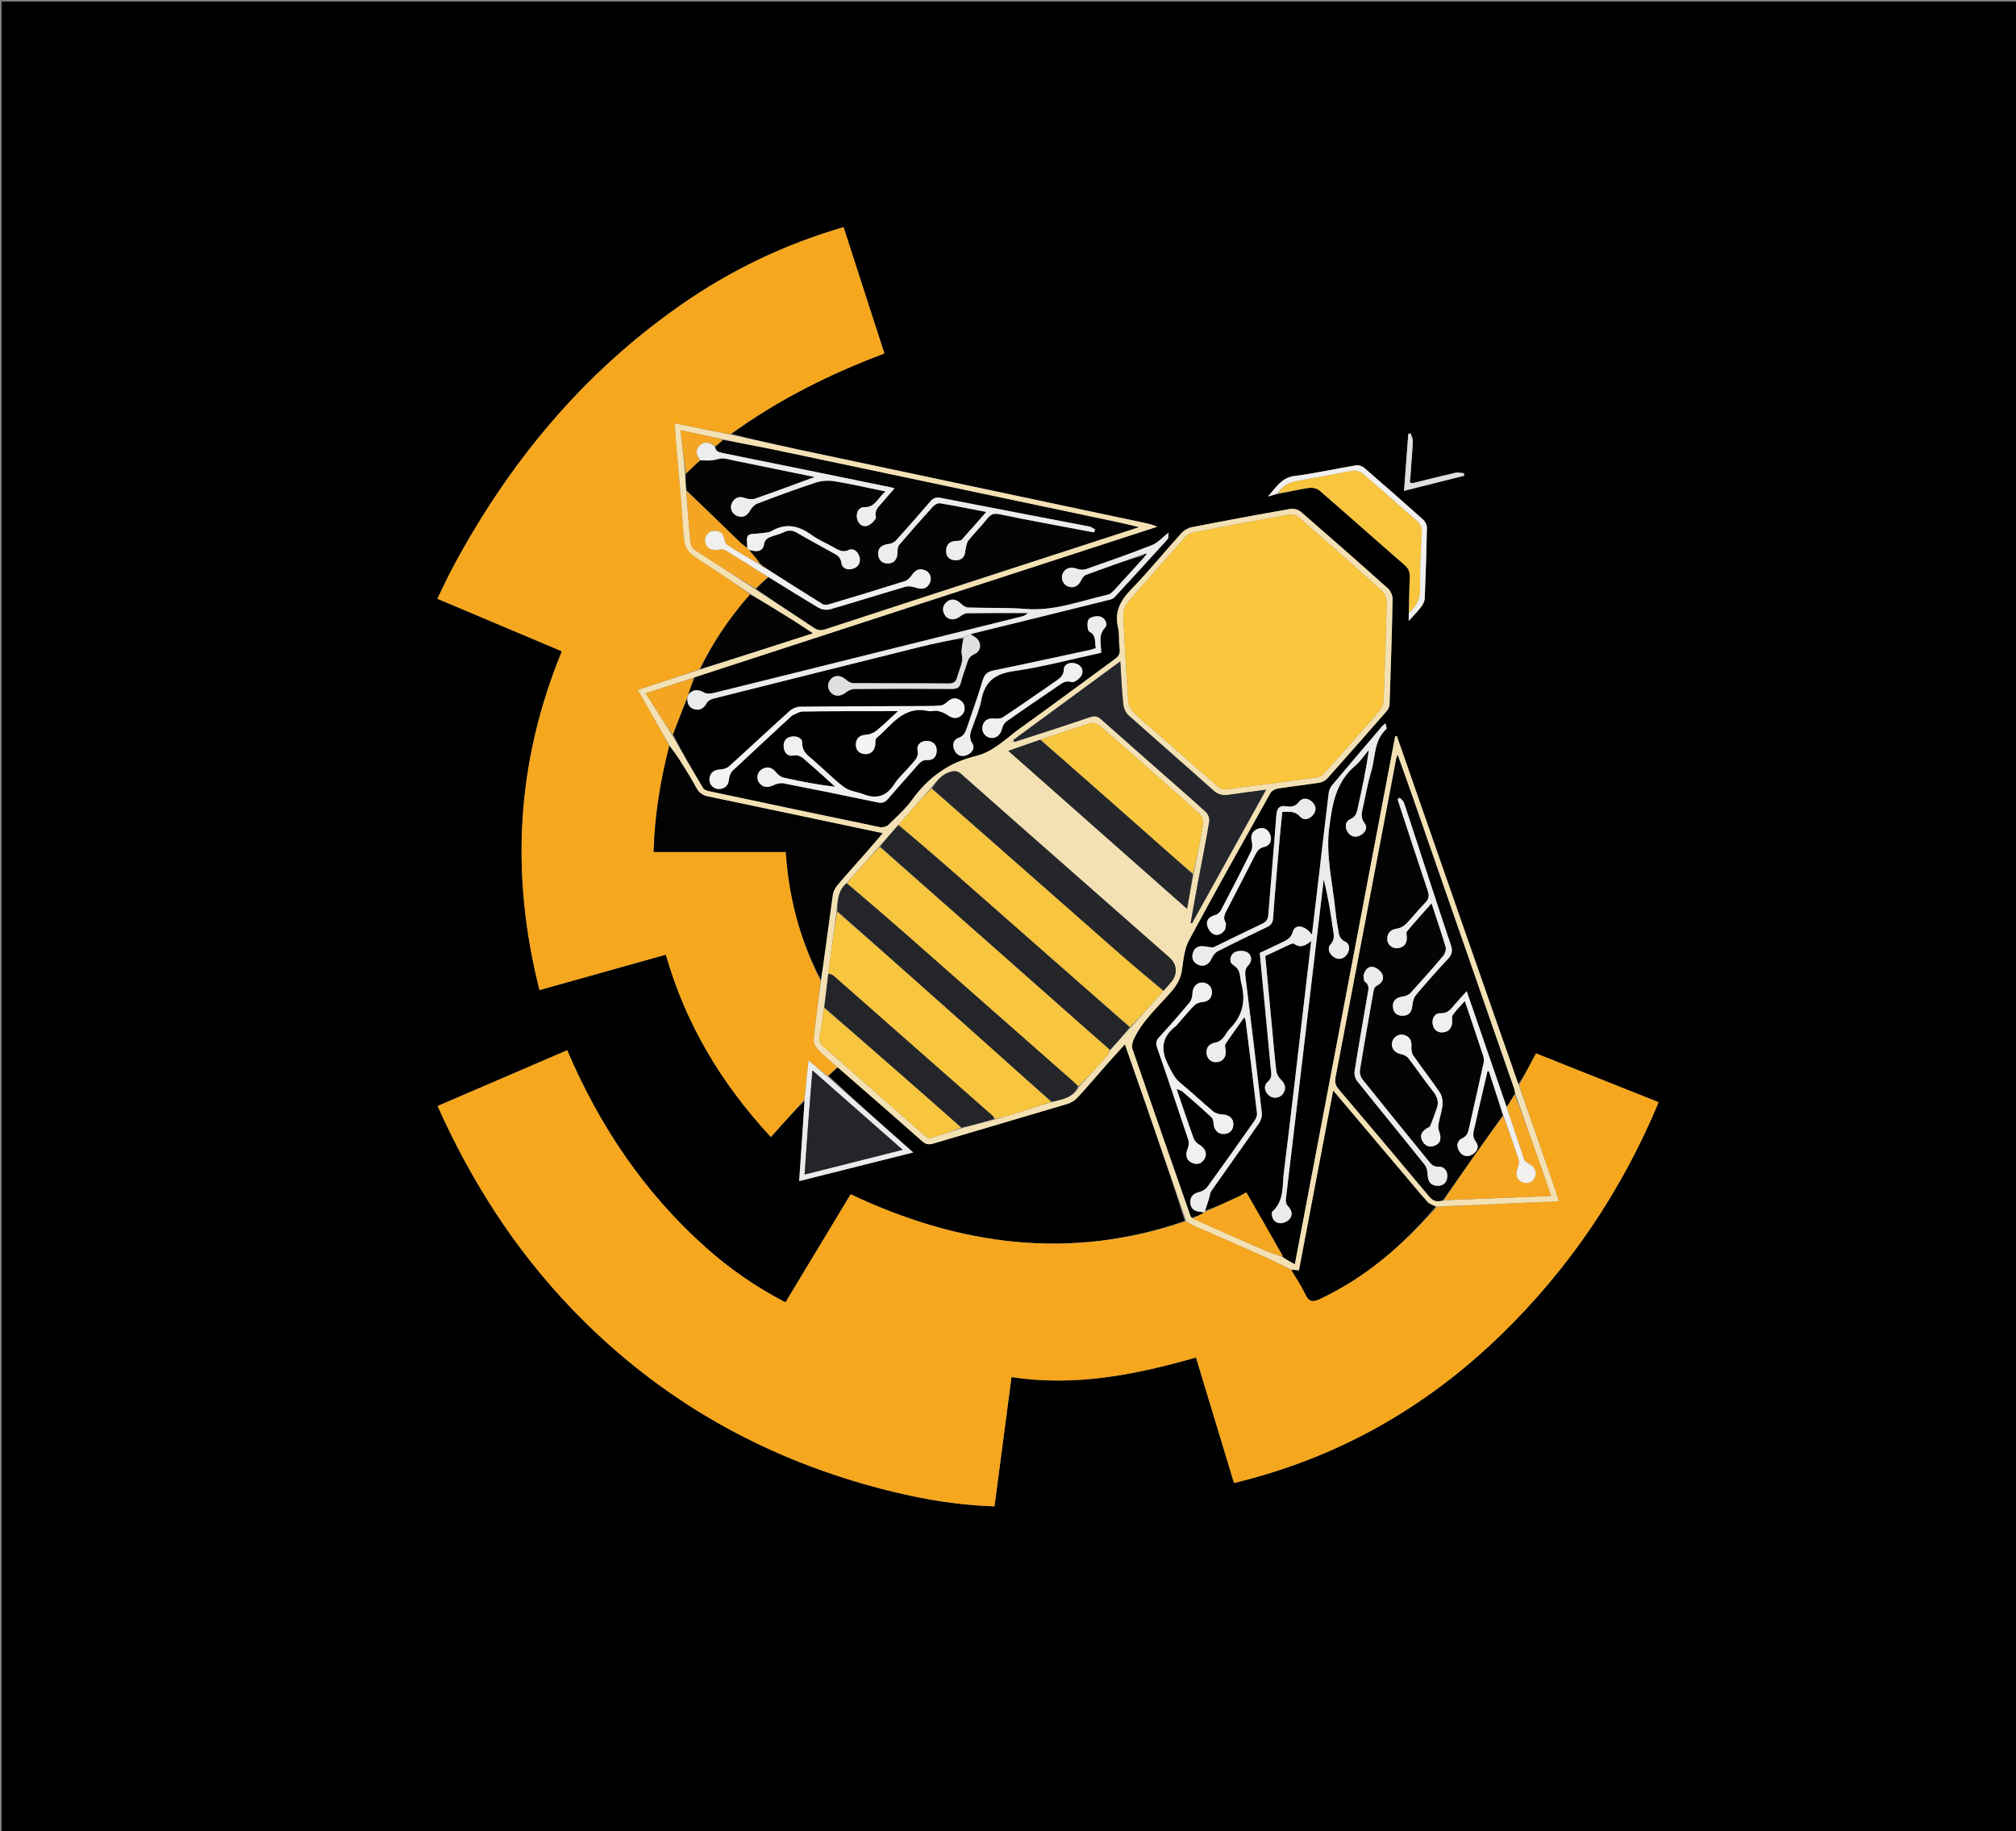 <svg version="1.1" id="Layer_1" xmlns="http://www.w3.org/2000/svg" xmlns:xlink="http://www.w3.org/1999/xlink" x="0px" y="0px"
	 width="100%" viewBox="0 0 1278 1161" enable-background="new 0 0 1278 1161" xml:space="preserve">
<rect x="0" y="0" width="1278" height="1161" fill="#808080" stroke="none"/>
<path fill="#000000" opacity="1" stroke="none" 
	d="
M858,1162 
	C572,1162 286.5,1162 1,1162 
	C1,775 1,388 1,1 
	C427,1 853,1 1279,1 
	C1279,388 1279,775 1279,1162 
	C1138.833,1162 998.667,1162 858,1162 
M813.07,796.993 
	C813.07,796.993 813.09,796.919 813.221,796.198 
	C805.535,782.855 797.848,769.511 790.082,756.028 
	C787.958,757.173 786.414,758.111 784.785,758.865 
	C777.735,762.123 770.661,765.327 763.929,767.713 
	C764.78,765.076 765.648,762.444 766.477,759.8 
	C766.974,758.215 767.031,756.346 767.932,755.057 
	C777.933,740.76 788.132,726.601 798.066,712.258 
	C799.33,710.435 800.147,707.694 799.898,705.524 
	C796.602,676.779 793.132,648.053 789.527,619.345 
	C789.153,616.367 789.213,614.291 791.508,611.886 
	C793.968,609.306 793.629,605.374 790.448,603.687 
	C788.335,602.566 784.477,602.64 782.476,603.896 
	C779.535,605.741 778.958,610.193 781.973,612.009 
	C786.835,614.937 785.84,619.458 786.919,623.504 
	C789.821,634.385 787.862,643.967 779.743,652.128 
	C777.893,653.988 776.788,656.577 774.997,658.513 
	C773.91,659.688 772.251,660.721 770.701,661.005 
	C766.555,661.764 764.465,663.929 764.905,668.153 
	C765.288,671.832 768.361,674.006 771.976,673.368 
	C775.688,672.712 777.555,669.691 776.926,665.521 
	C776.746,664.324 776.319,662.747 776.87,661.925 
	C780.622,656.326 784.605,650.882 788.783,645.009 
	C789.27,646.14 789.573,646.563 789.63,647.017 
	C792.086,666.645 794.573,686.27 796.855,705.918 
	C797.035,707.464 796.101,709.403 795.138,710.776 
	C785.305,724.786 775.422,738.763 765.355,752.604 
	C764.203,754.188 761.962,755.402 760.004,755.884 
	C756.559,756.731 754.582,758.657 754.553,762.012 
	C754.522,765.61 756.519,767.902 760.297,768.296 
	C761.418,768.412 762.539,768.535 762.942,769.218 
	C760.553,770.325 758.164,771.432 755.203,772.032 
	C754.986,771.583 754.722,771.15 754.559,770.681 
	C742.318,735.574 730.05,700.474 717.953,665.317 
	C717.358,663.59 717.755,661.13 718.533,659.386 
	C724.009,647.112 734.201,638.444 742.705,628.504 
	C746.149,624.478 748.518,620.382 749.289,615.006 
	C750.202,608.64 750.776,601.721 753.72,596.235 
	C770.522,564.917 787.958,533.938 805.32,502.923 
	C806.102,501.526 808.163,500.277 809.796,500.017 
	C818.665,498.606 827.604,497.634 836.477,496.243 
	C838.242,495.966 840.238,494.89 841.428,493.557 
	C854.063,479.416 866.583,465.172 879.04,450.874 
	C880.035,449.732 880.826,448 880.877,446.513 
	C881.652,424.23 882.378,401.943 882.809,379.651 
	C882.852,377.433 881.459,374.543 879.774,373.034 
	C861.564,356.718 843.208,340.563 824.728,324.553 
	C823.137,323.175 820.218,322.281 818.174,322.639 
	C797.216,326.305 776.296,330.196 755.414,334.277 
	C753.045,334.74 750.491,336.314 748.853,338.125 
	C738.251,349.841 728.274,362.149 717.289,373.484 
	C710.318,380.677 706.261,387.866 708.796,398.121 
	C709.817,402.248 709.057,406.786 709.757,411.03 
	C710.31,414.39 709.085,416.182 706.567,418.017 
	C686.68,432.503 666.995,447.269 646.971,461.562 
	C637.848,468.074 629.855,476.687 618.453,479.414 
	C601.383,483.496 588.386,493.001 578.167,507.13 
	C573.925,512.995 568.372,517.949 563.136,523.028 
	C561.969,524.16 559.477,524.788 557.844,524.449 
	C521.712,516.967 485.613,509.327 449.521,501.654 
	C448.167,501.366 446.371,500.789 445.755,499.762 
	C439.101,488.662 432.642,477.445 426.661,465.59 
	C429.697,457.576 432.733,449.562 435.845,442.519 
	C435.45,446.143 436.861,448.849 440.413,449.743 
	C443.94,450.631 446.305,448.902 448.032,445.674 
	C448.708,444.409 450.551,443.38 452.054,443.002 
	C495.783,431.987 539.526,421.025 583.294,410.169 
	C592.423,407.905 601.663,406.089 610.794,404.728 
	C610.36,407.297 609.715,409.853 609.556,412.44 
	C609.418,414.688 610.307,417.062 609.89,419.216 
	C609.233,422.608 607.73,425.827 606.83,429.185 
	C606.046,432.111 604.737,433.394 601.362,433.362 
	C581.234,433.17 561.103,433.321 540.974,433.166 
	C539.36,433.154 537.466,432.028 536.207,430.87 
	C533.343,428.235 529.315,427.75 526.877,430.429 
	C524.461,433.083 524.2,436.109 526.592,438.984 
	C528.962,441.83 532.889,441.651 535.933,439.239 
	C537.526,437.977 539.768,436.855 541.727,436.838 
	C562.354,436.667 582.984,436.663 603.612,436.805 
	C606.815,436.828 608.349,435.938 609.122,432.74 
	C610.131,428.568 611.81,424.562 613.046,420.439 
	C613.83,417.826 614.835,415.971 617.73,414.716 
	C622.467,412.662 622.395,406.618 617.996,403.878 
	C616.997,403.256 616.002,402.627 615.836,402.004 
	C645.067,394.757 674.3,387.517 703.521,380.231 
	C704.592,379.964 705.801,379.473 706.521,378.693 
	C717.804,366.466 729.044,354.198 740.183,341.84 
	C740.843,341.107 740.569,339.532 740.82,337.684 
	C736.698,340.893 733.961,344.164 730.477,345.535 
	C716.583,351.004 702.482,355.955 688.382,360.88 
	C686.659,361.482 684.323,361.2 682.536,360.573 
	C678.656,359.211 675.247,360.18 673.695,363.619 
	C672.281,366.75 673.886,370.631 677.106,371.867 
	C680.618,373.215 683.749,371.537 685.486,367.731 
	C686.07,366.449 687.194,364.952 688.421,364.497 
	C700.416,360.043 712.485,355.79 725.156,352.053 
	C725.377,352.229 725.597,352.404 725.483,353.173 
	C719.217,360.065 712.985,366.99 706.653,373.82 
	C705.461,375.106 704.008,376.647 702.434,377.005 
	C685.184,380.933 668.482,387.57 650.174,386.104 
	C638.089,385.137 625.892,385.614 613.754,385.201 
	C612.177,385.147 610.334,383.939 609.161,382.734 
	C606.309,379.806 602.643,379.233 599.916,381.872 
	C597.227,384.474 597.192,387.512 599.282,390.432 
	C601.377,393.358 605.406,393.339 608.592,390.893 
	C609.904,389.886 611.614,388.807 613.157,388.787 
	C625.939,388.619 638.723,388.692 651.507,388.692 
	C650.29,390.045 648.966,390.559 647.598,390.899 
	C621.038,397.504 594.47,404.073 567.91,410.681 
	C529.334,420.278 490.77,429.922 452.174,439.439 
	C450.323,439.896 447.831,439.989 446.303,439.103 
	C442.018,436.62 438.795,437.239 436.22,440.099 
	C437.463,436.684 438.706,433.269 440.439,429.298 
	C538.182,397.515 635.925,365.732 733.668,333.949 
	C729.75,332.319 725.999,331.62 722.267,330.83 
	C649.923,315.513 577.576,300.211 505.244,284.837 
	C491.118,281.835 477.052,278.545 463.721,275.115 
	C493.412,253.397 526.001,237.118 560.632,224.111 
	C551.91,197.125 543.346,170.63 534.753,144.043 
	C497.273,154.943 463.106,171.394 431.644,193.336 
	C369.491,236.682 322.605,293.376 287.03,359.836 
	C283.611,366.223 280.606,372.831 277.259,379.641 
	C304.048,390.944 330.145,401.955 356.191,412.945 
	C327.244,483.239 323.43,554.433 342.013,627.745 
	C369.135,620.14 395.469,612.756 422.108,605.286 
	C434.603,648.842 456.645,686.323 488.681,720.924 
	C496.161,712.549 503.044,704.842 510.116,697.993 
	C508.963,714.784 507.811,731.575 506.625,748.852 
	C530.996,742.734 554.576,736.815 578.911,730.706 
	C560.455,714.338 542.597,698.5 525.26,682.094 
	C527.083,680.27 528.906,678.446 531.274,676.833 
	C549.047,692.384 566.861,707.889 584.543,723.544 
	C586.823,725.563 588.718,725.945 591.613,725.082 
	C619.938,716.638 648.326,708.4 676.644,699.933 
	C679.027,699.22 681.455,697.65 683.148,695.819 
	C689.47,688.979 695.473,681.846 701.638,674.862 
	C705.284,670.732 709.013,666.674 713.114,662.129 
	C717.801,675.563 722.205,688.08 726.536,700.621 
	C734.983,725.08 743.389,749.552 751.086,774.11 
	C678.125,799.426 607.949,789.704 539.26,757.232 
	C525.538,779.981 511.757,802.829 497.922,825.765 
	C479.132,815.971 462.479,804.421 447.289,790.846 
	C408.408,756.103 379.995,713.923 359.558,665.907 
	C332.172,677.695 305.032,689.377 277.404,701.269 
	C298.734,748.918 326.254,791.963 362.133,829.482 
	C413.826,883.537 475.934,920.365 547.713,940.971 
	C574.713,948.722 602.137,954.178 630.437,955.084 
	C634.098,927.251 637.654,900.224 641.219,873.123 
	C681.375,879.305 719.853,871.688 758.173,860.71 
	C766.282,887.486 774.25,913.798 782.27,940.28 
	C847.821,924.502 903.717,892.723 951.391,846.444 
	C994.782,804.322 1027.97,755.162 1051.453,698.854 
	C1025.162,688.386 999.454,678.15 973.706,667.898 
	C970.011,674.931 966.536,681.547 962.406,687.568 
	C936.761,613.915 911.117,540.261 885.472,466.608 
	C885.131,466.681 884.79,466.754 884.449,466.828 
	C863.281,578.228 842.113,689.629 820.828,801.647 
	C818.122,800.134 816.132,799.021 814.026,797.312 
	C813.701,797.181 813.377,797.05 813.07,796.993 
M893.022,388.906 
	C893.022,390.293 893.022,391.68 893.022,393.742 
	C896.022,390.381 898.694,387.685 900.982,384.695 
	C902.111,383.221 903.104,381.228 903.18,379.428 
	C903.808,364.478 904.287,349.52 904.568,334.56 
	C904.599,332.881 903.539,330.699 902.263,329.554 
	C889.888,318.45 877.4,307.468 864.808,296.611 
	C863.536,295.514 861.249,294.767 859.628,295.035 
	C846.667,297.178 833.818,300.134 820.8,301.753 
	C812.549,302.779 809.264,308.632 803.776,314.811 
	C806.788,313.958 808.355,313.515 810.773,313.125 
	C817.111,311.818 823.415,310.272 829.808,309.337 
	C831.916,309.028 834.85,309.608 836.397,310.948 
	C854.482,326.6 872.319,342.538 890.378,358.22 
	C893.091,360.576 893.906,362.975 893.727,366.386 
	C893.343,373.677 893.323,380.987 893.022,388.906 
M806.202,768.763 
	C806.036,772.443 807.782,775.245 811.29,775.575 
	C813.339,775.767 816.283,774.46 817.579,772.835 
	C819.823,770.021 818.742,767.001 816.166,764.395 
	C815.331,763.55 815.004,761.753 815.143,760.467 
	C816.163,751.038 817.382,741.63 818.496,732.211 
	C822.992,694.221 827.47,656.228 831.96,618.236 
	C834.349,598.02 836.749,577.805 839.144,557.59 
	C841.846,568.079 843.497,578.653 845.024,589.244 
	C845.497,592.527 846.406,595.567 843.437,598.833 
	C841.231,601.259 842.539,604.981 845.727,606.928 
	C848.749,608.774 851.657,608.052 853.706,605.353 
	C855.919,602.438 855.929,598.545 852.751,597.058 
	C848.41,595.027 848.731,591.48 848.097,588.138 
	C847.323,584.06 846.819,579.922 846.381,575.79 
	C844.59,558.86 840.391,542.31 842.632,524.822 
	C844.561,509.775 846.847,495.814 859.199,485.421 
	C862.497,482.646 864.924,478.837 867.75,475.502 
	C866.044,488.223 863.365,500.355 860.668,512.483 
	C860.033,515.338 859.564,517.837 856.063,519.324 
	C852.856,520.687 852.313,524.354 854.306,527.505 
	C856.306,530.666 859.491,531.284 862.58,529.518 
	C865.378,527.919 867.332,524.874 865.065,521.985 
	C862.2,518.334 863.369,514.901 864.155,511.288 
	C865.782,503.813 867.118,496.243 869.299,488.929 
	C871.994,479.894 870.906,469.445 878.853,462.23 
	C879.268,461.853 878.593,460.275 878.318,458.595 
	C877.055,459.697 876.522,460.056 876.121,460.527 
	C865.554,472.941 854.967,485.338 844.495,497.832 
	C843.391,499.149 842.527,500.992 842.319,502.686 
	C840.141,520.35 838.127,538.035 836.052,555.713 
	C834.632,567.812 833.186,579.908 831.682,592.595 
	C827.225,586.548 820.98,585.711 819.591,590.69 
	C818.311,595.278 815.103,596.328 811.819,597.934 
	C807.507,600.042 803.144,602.046 798.607,604.187 
	C800.962,628.847 803.312,653.337 805.621,677.831 
	C805.889,680.673 806.642,683.291 803.685,685.876 
	C800.825,688.375 801.526,692.021 804.508,694.616 
	C807.079,696.853 811.45,696.283 813.352,693.456 
	C815.551,690.186 814.835,687.363 812.022,684.586 
	C810.601,683.183 809.344,681.051 809.104,679.114 
	C808.003,670.201 807.281,661.241 806.434,652.297 
	C804.98,636.929 803.534,621.561 802.081,606.151 
	C807.428,603.642 812.523,601.219 817.655,598.878 
	C818.492,598.496 819.861,597.995 820.366,598.373 
	C824.276,601.307 827.602,599.602 831.22,596.621 
	C829.972,607.281 828.815,617.185 827.652,627.089 
	C823.092,665.914 818.671,704.756 813.858,743.55 
	C812.808,752.021 814.27,761.535 806.202,768.763 
M502.261,453.492 
	C504.474,452.669 506.676,451.17 508.903,451.132 
	C523.887,450.88 538.877,450.934 553.865,450.896 
	C558.599,450.884 563.333,450.894 569.3,450.894 
	C564.037,455.707 559.931,459.77 555.465,463.39 
	C553.756,464.775 551.259,465.73 549.063,465.853 
	C544.943,466.085 542.668,468.075 542.552,471.884 
	C542.444,475.426 544.478,477.857 548.309,478.119 
	C552.119,478.379 554.669,475.787 554.908,471.668 
	C554.98,470.419 554.843,468.64 555.576,468.026 
	C565.246,459.92 572.571,447.259 588.419,450.826 
	C590.302,451.25 592.47,450.373 594.369,450.763 
	C596.555,451.212 598.841,452.049 600.634,453.341 
	C603.759,455.594 606.694,456.112 609.625,453.464 
	C612.193,451.145 612.131,446.805 609.49,444.575 
	C606.523,442.068 603.521,442.231 600.582,444.946 
	C599.475,445.969 598.02,447.069 596.619,447.231 
	C593.002,447.651 589.327,447.653 585.674,447.67 
	C559.531,447.793 533.387,447.818 507.246,448.088 
	C505.046,448.11 502.386,449.168 500.748,450.643 
	C487.775,462.321 475.044,474.269 462.089,485.968 
	C460.734,487.192 458.431,487.801 456.529,487.894 
	C452.564,488.089 450.197,489.835 449.752,493.724 
	C449.349,497.241 452.261,500.409 455.741,500.26 
	C459.572,500.096 461.739,498.166 462.123,494.061 
	C462.299,492.18 463.122,489.907 464.448,488.656 
	C476.783,477.014 489.292,465.555 502.261,453.492 
M520.843,486.678 
	C519.479,485.454 518.082,484.265 516.756,483.001 
	C513.2,479.612 508.421,477.422 508.556,471.011 
	C508.623,467.82 504.95,466.477 501.603,467.053 
	C498.053,467.664 496.575,470.174 496.79,473.548 
	C497.011,477.03 499.281,479.703 502.556,479.063 
	C506.829,478.228 508.975,480.551 511.524,482.844 
	C513.503,484.624 515.573,486.304 517.555,488.081 
	C521.519,491.634 525.45,495.223 529.395,498.797 
	C518.092,497.539 507.352,495.441 496.682,493.03 
	C494.928,492.634 493.159,491.131 491.965,489.674 
	C489.469,486.627 486.629,485.733 483.215,487.579 
	C480.12,489.253 479.154,493.53 481.241,496.247 
	C483.612,499.333 486.537,499.652 490.106,497.939 
	C492.091,496.986 494.677,496.279 496.755,496.682 
	C516.667,500.545 536.538,504.627 556.395,508.766 
	C559.114,509.333 560.959,508.858 562.813,506.685 
	C568.969,499.47 575.358,492.455 581.578,485.293 
	C583.347,483.255 584.885,481.671 588.101,481.885 
	C591.863,482.135 593.889,479.398 593.82,475.774 
	C593.749,472.093 591.408,469.926 587.766,469.763 
	C583.965,469.592 580.948,472.257 581.647,475.44 
	C582.717,480.317 579.607,482.416 577.324,485.182 
	C573.937,489.288 569.721,492.816 566.885,497.248 
	C561.879,505.07 555.55,506.766 547.234,503.538 
	C543.435,502.063 538.977,501.71 535.736,499.501 
	C530.552,495.968 526.133,491.313 520.843,486.678 
M745.743,650.263 
	C749.464,646.012 753.062,641.641 756.981,637.581 
	C758.145,636.375 760.169,635.56 761.875,635.405 
	C765.847,635.046 768.118,633.237 768.28,629.241 
	C768.426,625.642 765.56,622.91 761.99,622.977 
	C758.297,623.047 756.045,625.964 755.916,630.043 
	C755.856,631.936 755.284,634.204 754.112,635.607 
	C747.932,643.004 741.595,650.279 735.071,657.373 
	C733.016,659.608 732.514,661.335 733.555,664.325 
	C740.319,683.755 746.864,703.262 753.318,722.797 
	C753.842,724.383 753.603,726.563 752.935,728.133 
	C751.281,732.017 751.929,735.464 755.328,737.136 
	C758.654,738.774 761.581,737.991 763.516,734.84 
	C765.574,731.488 763.992,727.932 760.274,725.8 
	C758.77,724.938 757.264,723.332 756.683,721.729 
	C753.037,711.672 749.651,701.52 745.87,690.496 
	C747.584,691.225 748.863,691.449 749.705,692.177 
	C755.866,697.503 762.005,702.86 767.972,708.399 
	C768.906,709.266 769.245,711.092 769.323,712.503 
	C769.536,716.397 772.245,719.266 775.984,719 
	C779.712,718.735 781.744,716.572 781.868,712.87 
	C781.995,709.08 779.025,706.756 775.012,706.621 
	C773.004,706.553 770.601,705.964 769.114,704.726 
	C762.092,698.876 755.485,692.526 748.405,686.752 
	C744.485,683.556 742.682,679.457 740.496,675.116 
	C735.607,665.406 736.31,657.459 745.743,650.263 
M768.824,600.884 
	C767.297,600.638 765.763,600.427 764.244,600.138 
	C760.55,599.435 757.392,600.237 756.223,604.106 
	C755.2,607.489 756.372,610.438 759.867,611.846 
	C763.411,613.273 766.508,611.352 768.123,607.612 
	C768.876,605.869 770.337,603.987 771.978,603.146 
	C782.334,597.845 792.799,592.754 803.302,587.747 
	C805.852,586.531 806.837,585.01 807.049,582.095 
	C808.269,565.342 809.754,548.607 811.198,531.87 
	C811.691,526.147 812.325,520.436 812.886,514.804 
	C817.415,514.68 821.022,514.131 824.245,517.835 
	C826.509,520.438 830.213,519.529 832.502,516.576 
	C834.643,513.816 834.406,510.962 831.886,508.501 
	C829.174,505.851 825.626,505.631 823.512,508.353 
	C821.246,511.271 818.74,511.729 815.797,511.247 
	C810.606,510.397 809.397,512.835 809.056,517.52 
	C807.531,538.421 805.619,559.293 804.015,580.188 
	C803.791,583.102 802.538,584.55 800.063,585.723 
	C789.846,590.562 779.698,595.545 768.824,600.884 
M612.754,462.064 
	C611.806,464.657 610.851,466.745 607.616,467.842 
	C604.235,468.989 603.479,472.461 605.105,475.808 
	C606.768,479.23 609.836,480.071 613.089,478.701 
	C616.133,477.419 618.274,474.27 616.439,471.455 
	C613.624,467.136 615.549,463.749 616.857,459.96 
	C618.699,454.623 621.055,449.367 622.089,443.868 
	C624.261,432.327 630.469,427.272 642.408,425.557 
	C661.08,422.873 679.423,417.904 698.067,413.868 
	C698.181,408.342 695.872,402.923 700.506,397.954 
	C702.55,395.762 700.587,391.631 697.301,390.887 
	C695.025,390.372 690.988,391.189 690.07,392.767 
	C688.933,394.72 689.287,399.815 690.609,400.516 
	C695.425,403.073 693.667,407.193 694.733,410.926 
	C693.336,411.363 692.285,411.785 691.193,412.02 
	C670.725,416.427 650.27,420.901 629.763,425.122 
	C626.078,425.88 624.194,427.38 623.067,431.089 
	C619.98,441.243 616.381,451.242 612.754,462.064 
M776.746,589.252 
	C776.844,587.78 777.544,585.957 776.928,584.901 
	C775.091,581.748 776.5,579.375 777.891,576.706 
	C783.799,565.367 789.606,553.975 795.427,542.591 
	C796.767,539.972 797.911,537.759 801.492,536.966 
	C805.062,536.175 806.67,532.863 805.136,529.03 
	C803.732,525.521 800.775,524.255 797.435,525.478 
	C793.917,526.766 792.602,529.567 793.537,533.528 
	C793.996,535.474 793.989,537.982 793.134,539.713 
	C786.958,552.218 780.551,564.61 774.09,576.971 
	C773.42,578.253 772.08,579.66 770.77,580.039 
	C767.583,580.962 764.822,582.418 765.15,585.932 
	C765.346,588.03 766.804,590.632 768.517,591.828 
	C771.344,593.801 774.236,592.585 776.746,589.252 
M666.937,433.475 
	C656.559,440.62 646.23,447.837 635.745,454.819 
	C634.385,455.724 632.183,455.757 630.427,455.594 
	C626.596,455.239 623.887,456.437 622.875,460.272 
	C621.971,463.694 624.242,467.106 627.631,467.791 
	C631.225,468.517 634.197,466.051 635.121,462.246 
	C635.557,460.45 636.675,458.373 638.134,457.342 
	C648.963,449.685 659.954,442.259 670.896,434.762 
	C673.441,433.018 675.586,431.227 679.409,432.495 
	C680.938,433.002 684.761,430.11 685.728,427.953 
	C687.111,424.866 685.474,421.704 681.763,420.648 
	C678.18,419.628 674.538,421.057 674.389,424.462 
	C674.166,429.56 670.49,430.776 666.937,433.475 
M896.042,306.197 
	C892.737,307.025 893.949,304.402 894.021,303.216 
	C894.494,295.437 895.254,287.676 895.661,279.895 
	C895.749,278.224 894.774,276.497 894.289,274.796 
	C893.776,274.897 893.263,274.997 892.75,275.097 
	C891.866,286.984 890.982,298.871 890.064,311.212 
	C903.26,307.899 915.669,304.783 928.078,301.668 
	C928.073,301.13 928.068,300.593 928.063,300.055 
	C926.217,299.932 924.269,299.367 922.541,299.761 
	C913.974,301.713 905.465,303.918 896.042,306.197 
z"/>
<path fill="#F6A71E" opacity="1" stroke="none" 
	d="
M963.061,688.163 
	C966.536,681.547 970.011,674.931 973.706,667.898 
	C999.454,678.15 1025.162,688.386 1051.453,698.854 
	C1027.97,755.162 994.782,804.322 951.391,846.444 
	C903.717,892.723 847.821,924.502 782.27,940.28 
	C774.25,913.798 766.282,887.486 758.173,860.71 
	C719.853,871.688 681.375,879.305 641.219,873.123 
	C637.654,900.224 634.098,927.251 630.437,955.084 
	C602.137,954.178 574.713,948.722 547.713,940.971 
	C475.934,920.365 413.826,883.537 362.133,829.482 
	C326.254,791.963 298.734,748.918 277.404,701.269 
	C305.032,689.377 332.172,677.695 359.558,665.907 
	C379.995,713.923 408.408,756.103 447.289,790.846 
	C462.479,804.421 479.132,815.971 497.922,825.765 
	C511.757,802.829 525.538,779.981 539.26,757.232 
	C607.949,789.704 678.125,799.426 751.657,774.346 
	C753.513,775.32 754.743,776.183 756.092,776.777 
	C770.823,783.264 785.602,789.642 800.303,796.196 
	C806.433,798.93 812.407,802.013 818.662,805.243 
	C821.806,810.568 825.104,815.416 827.568,820.655 
	C829.807,825.416 832.252,825.678 836.757,823.557 
	C865.931,809.822 889.604,789.231 910.98,765.106 
	C936.776,763.926 962.142,762.79 988.2,761.622 
	C986.926,757.802 985.867,754.54 984.753,751.297 
	C977.529,730.25 970.293,709.207 963.061,688.163 
z"/>
<path fill="#F6A71E" opacity="1" stroke="none" 
	d="
M530.729,676.622 
	C528.906,678.446 527.083,680.27 524.685,682.189 
	C520.43,679.129 516.749,675.975 512.56,672.383 
	C511.616,681.249 510.771,689.192 509.926,697.136 
	C503.044,704.842 496.161,712.549 488.681,720.924 
	C456.645,686.323 434.603,648.842 422.108,605.286 
	C395.469,612.756 369.135,620.14 342.013,627.745 
	C323.43,554.433 327.244,483.239 356.191,412.945 
	C330.145,401.955 304.048,390.944 277.259,379.641 
	C280.606,372.831 283.611,366.223 287.03,359.836 
	C322.605,293.376 369.491,236.682 431.644,193.336 
	C463.106,171.394 497.273,154.943 534.753,144.043 
	C543.346,170.63 551.91,197.125 560.632,224.111 
	C526.001,237.118 493.412,253.397 462.991,275.309 
	C450.991,273.197 439.72,270.893 427.832,268.461 
	C428.046,272.23 428.142,275.022 428.373,277.803 
	C429.886,296.003 431.667,314.185 432.889,332.405 
	C434.003,348.996 433.809,348.907 447.602,357.758 
	C457.079,363.84 466.334,370.269 475.492,376.905 
	C462.626,391.469 452.053,407.098 443.285,424.369 
	C430.393,428.875 417.663,433.076 404.341,437.473 
	C406.399,441.025 408.144,443.99 409.845,446.981 
	C414.666,455.462 419.469,463.954 424.273,472.894 
	C418.658,495.1 414.985,517.126 414.389,540.185 
	C442.645,540.185 470.366,540.185 498.149,540.185 
	C500.097,569.103 507.181,596.119 520.172,621.96 
	C518.756,634.556 517.099,646.732 515.875,658.952 
	C515.675,660.948 516.87,663.626 518.312,665.14 
	C522.193,669.213 526.557,672.826 530.729,676.622 
z"/>
<path fill="#F3E1B4" opacity="1" stroke="none" 
	d="
M424.279,472.442 
	C419.469,463.954 414.666,455.462 409.845,446.981 
	C408.144,443.99 406.399,441.025 404.341,437.473 
	C417.663,433.076 430.393,428.875 443.693,424.532 
	C467.658,416.846 491.052,409.303 515.201,401.516 
	C510.856,398.664 507.184,396.162 503.424,393.803 
	C494.2,388.015 484.936,382.292 475.688,376.542 
	C466.334,370.269 457.079,363.84 447.602,357.758 
	C433.809,348.907 434.003,348.996 432.889,332.405 
	C431.667,314.185 429.886,296.003 428.373,277.803 
	C428.142,275.022 428.046,272.23 427.832,268.461 
	C439.72,270.893 450.991,273.197 462.61,275.445 
	C477.052,278.545 491.118,281.835 505.244,284.837 
	C577.576,300.211 649.923,315.513 722.267,330.83 
	C725.999,331.62 729.75,332.319 733.668,333.949 
	C635.925,365.732 538.182,397.515 439.807,429.622 
	C429.454,433.067 419.733,436.187 409.313,439.531 
	C415.214,448.91 420.672,457.585 426.13,466.26 
	C432.642,477.445 439.101,488.662 445.755,499.762 
	C446.371,500.789 448.167,501.366 449.521,501.654 
	C485.613,509.327 521.712,516.967 557.844,524.449 
	C559.477,524.788 561.969,524.16 563.136,523.028 
	C568.372,517.949 573.925,512.995 578.167,507.13 
	C588.386,493.001 601.383,483.496 618.453,479.414 
	C629.855,476.687 637.848,468.074 646.971,461.562 
	C666.995,447.269 686.68,432.503 706.567,418.017 
	C709.085,416.182 710.31,414.39 709.757,411.03 
	C709.057,406.786 709.817,402.248 708.796,398.121 
	C706.261,387.866 710.318,380.677 717.289,373.484 
	C728.274,362.149 738.251,349.841 748.853,338.125 
	C750.491,336.314 753.045,334.74 755.414,334.277 
	C776.296,330.196 797.216,326.305 818.174,322.639 
	C820.218,322.281 823.137,323.175 824.728,324.553 
	C843.208,340.563 861.564,356.718 879.774,373.034 
	C881.459,374.543 882.852,377.433 882.809,379.651 
	C882.378,401.943 881.652,424.23 880.877,446.513 
	C880.826,448 880.035,449.732 879.04,450.874 
	C866.583,465.172 854.063,479.416 841.428,493.557 
	C840.238,494.89 838.242,495.966 836.477,496.243 
	C827.604,497.634 818.665,498.606 809.796,500.017 
	C808.163,500.277 806.102,501.526 805.32,502.923 
	C787.958,533.938 770.522,564.917 753.72,596.235 
	C750.776,601.721 750.202,608.64 749.289,615.006 
	C748.518,620.382 746.149,624.478 742.705,628.504 
	C734.201,638.444 724.009,647.112 718.533,659.386 
	C717.755,661.13 717.358,663.59 717.953,665.317 
	C730.05,700.474 742.318,735.574 754.559,770.681 
	C754.722,771.15 754.986,771.583 755.79,772.457 
	C771.899,779.705 787.403,786.57 802.959,793.317 
	C806.24,794.74 809.708,795.73 813.09,796.919 
	C813.09,796.919 813.07,796.993 813.044,797.261 
	C813.393,797.655 813.767,797.782 814.141,797.909 
	C816.132,799.021 818.122,800.134 820.828,801.647 
	C842.113,689.629 863.281,578.228 884.449,466.828 
	C884.79,466.754 885.131,466.681 885.472,466.608 
	C911.117,540.261 936.761,613.915 962.734,687.866 
	C970.293,709.207 977.529,730.25 984.753,751.297 
	C985.867,754.54 986.926,757.802 988.2,761.622 
	C962.142,762.79 936.776,763.926 910.571,765.034 
	C908.111,764.065 906.123,763.453 904.933,762.125 
	C899.94,756.555 895.175,750.779 890.344,745.062 
	C875.452,727.44 860.568,709.81 845.179,691.59 
	C837.854,730.093 830.669,767.861 823.49,805.597 
	C821.557,805.344 820.005,805.14 818.453,804.937 
	C812.407,802.013 806.433,798.93 800.303,796.196 
	C785.602,789.642 770.823,783.264 756.092,776.777 
	C754.743,776.183 753.513,775.32 752.02,774.3 
	C743.389,749.552 734.983,725.08 726.536,700.621 
	C722.205,688.08 717.801,675.563 713.114,662.129 
	C709.013,666.674 705.284,670.732 701.638,674.862 
	C695.473,681.846 689.47,688.979 683.148,695.819 
	C681.455,697.65 679.027,699.22 676.644,699.933 
	C648.326,708.4 619.938,716.638 591.613,725.082 
	C588.718,725.945 586.823,725.563 584.543,723.544 
	C566.861,707.889 549.047,692.384 531.002,676.727 
	C526.557,672.826 522.193,669.213 518.312,665.14 
	C516.87,663.626 515.675,660.948 515.875,658.952 
	C517.099,646.732 518.756,634.556 520.507,621.672 
	C523.08,603.172 525.337,585.354 527.847,567.571 
	C528.167,565.303 529.411,562.888 530.907,561.112 
	C536.798,554.118 542.978,547.368 549.014,540.494 
	C552.45,536.581 555.814,532.604 559.487,528.334 
	C522.142,520.446 485.581,512.688 448.995,505.051 
	C445.492,504.32 443.145,502.841 441.402,499.591 
	C438.268,493.748 434.726,488.116 431.2,482.492 
	C429.042,479.049 426.596,475.786 424.279,472.442 
M522.186,639.423 
	C521.397,645.005 520.983,650.676 519.69,656.139 
	C518.81,659.86 519.935,661.994 522.617,664.242 
	C528.472,669.151 534.117,674.311 539.857,679.358 
	C555.082,692.742 570.297,706.137 585.567,719.468 
	C586.75,720.501 588.604,722.012 589.69,721.702 
	C596.328,719.809 602.833,717.454 610.033,715.237 
	C616.766,713.392 623.5,711.546 631.053,709.724 
	C634.715,708.67 638.405,707.703 642.033,706.543 
	C650.166,703.943 658.268,701.248 667.144,698.635 
	C673.491,696.961 680.335,696.138 684.167,689.004 
	C690.253,682.28 696.373,675.587 702.375,668.789 
	C703.051,668.023 703.058,666.665 704.072,665.571 
	C708.173,660.879 712.274,656.186 717.045,651.326 
	C723.841,643.667 730.636,636.007 737.872,627.878 
	C739.509,625.997 741.226,624.18 742.767,622.224 
	C746.677,617.261 746.06,611.261 741.401,607.164 
	C720.182,588.504 698.982,569.823 677.778,551.148 
	C654.952,531.044 632.101,510.969 609.349,490.781 
	C607.03,488.724 605.122,488.613 602.23,489.477 
	C596.638,491.149 593.678,495.452 589.85,499.861 
	C583.109,507.539 576.368,515.217 569.219,523.361 
	C565.383,527.739 561.548,532.117 557.116,536.827 
	C550.39,544.508 543.664,552.188 536.336,560.219 
	C531.049,564.864 530.967,571.25 530.175,578.237 
	C528.466,591.176 526.758,604.116 525.038,617.929 
	C524.227,624.873 523.415,631.816 522.186,639.423 
M659.013,469.125 
	C652.64,471.362 646.266,473.599 639.201,476.08 
	C677.182,509.649 714.496,542.63 752.514,576.232 
	C753.951,568.215 755.174,561.384 756.781,553.852 
	C758.83,543.264 761.066,532.706 762.759,522.061 
	C763.07,520.108 761.742,517.191 760.202,515.765 
	C751.425,507.634 742.359,499.817 733.385,491.9 
	C721.669,481.564 710.007,471.166 698.163,460.978 
	C696.464,459.516 693.52,457.852 691.77,458.37 
	C680.977,461.567 670.361,465.363 659.013,469.125 
M915.776,761.044 
	C938.072,760.14 960.368,759.236 983.325,758.305 
	C981.255,752.326 979.56,747.327 977.798,742.352 
	C972.043,726.107 966.265,709.871 960.494,692.858 
	C960.177,691.74 959.914,690.602 959.534,689.507 
	C938.281,628.356 917.025,567.207 895.747,506.065 
	C892.668,497.217 889.475,488.409 886.004,478.651 
	C885.455,480.119 885.247,480.5 885.17,480.906 
	C872.371,548.366 859.616,615.834 846.684,683.268 
	C846.066,686.495 846.865,688.416 848.822,690.72 
	C867.989,713.293 887.099,735.915 906.082,758.643 
	C908.696,761.773 911.383,762.249 915.776,761.044 
M479.173,373.893 
	C491.416,381.879 503.721,389.772 515.85,397.927 
	C518.358,399.613 520.383,399.816 523.162,398.905 
	C559.449,387.012 595.77,375.225 632.086,363.42 
	C661.618,353.821 691.154,344.234 721.877,334.255 
	C716.587,333.013 712.453,331.957 708.282,331.075 
	C636.232,315.856 564.183,300.633 492.119,285.482 
	C480.916,283.126 469.639,281.118 457.798,278.391 
	C449.395,276.592 440.991,274.794 431.359,272.732 
	C432.505,282.441 433.562,291.403 434.229,300.998 
	C434.536,304.267 434.844,307.537 434.996,311.706 
	C435.857,322.318 436.624,332.94 437.674,343.533 
	C437.848,345.287 438.813,347.599 440.175,348.498 
	C452.948,356.927 465.888,365.104 479.173,373.893 
M732.475,464.026 
	C745.72,475.667 758.932,487.346 772.265,498.886 
	C773.464,499.924 775.523,500.707 777.047,500.518 
	C796.328,498.124 815.59,495.573 834.835,492.91 
	C836.432,492.689 838.254,491.707 839.332,490.506 
	C851.111,477.381 862.826,464.197 874.37,450.866 
	C875.862,449.144 877.005,446.529 877.098,444.278 
	C877.953,423.512 878.647,402.738 879.064,381.959 
	C879.113,379.514 877.895,376.281 876.12,374.679 
	C858.586,358.849 840.86,343.23 823.012,327.754 
	C821.549,326.485 818.667,325.989 816.66,326.345 
	C796.874,329.86 777.124,333.587 757.392,337.398 
	C755.399,337.783 753.067,338.649 751.776,340.086 
	C739.322,353.945 726.961,367.89 714.85,382.047 
	C713.124,384.066 711.974,387.388 712.089,390.041 
	C712.889,408.472 713.961,426.894 715.325,445.292 
	C715.507,447.747 717.389,450.473 719.234,452.329 
	C723.209,456.331 727.672,459.848 732.475,464.026 
M739.125,492.392 
	C747.619,499.868 756.208,507.243 764.514,514.922 
	C765.892,516.196 766.922,518.95 766.615,520.767 
	C764.399,533.874 761.768,546.91 759.328,559.98 
	C757.765,568.359 756.304,576.758 754.797,585.149 
	C755.077,585.236 755.358,585.323 755.638,585.411 
	C771.147,557.446 786.655,529.48 802.604,500.719 
	C794.104,501.864 786.538,502.813 778.996,503.928 
	C775.226,504.485 772.252,503.94 769.137,501.14 
	C751.318,485.121 733.177,469.459 715.341,453.458 
	C713.537,451.84 712.32,448.842 712.063,446.357 
	C711.164,437.683 710.807,428.953 710.186,419.363 
	C687.043,436.359 664.668,452.791 642.292,469.223 
	C642.516,469.618 642.74,470.014 642.964,470.41 
	C644.493,469.939 646.029,469.492 647.55,468.996 
	C662.074,464.258 676.634,459.625 691.085,454.675 
	C694.102,453.642 695.985,454.256 698.183,456.212 
	C711.613,468.161 725.13,480.01 739.125,492.392 
M641.023,470.492 
	C641.26,470.57 641.497,470.648 641.734,470.726 
	C641.658,470.502 641.582,470.277 641.023,470.492 
z"/>
<path fill="#EBEBEC" opacity="1" stroke="none" 
	d="
M806.284,768.389 
	C814.27,761.535 812.808,752.021 813.858,743.55 
	C818.671,704.756 823.092,665.914 827.652,627.089 
	C828.815,617.185 829.972,607.281 831.22,596.621 
	C827.602,599.602 824.276,601.307 820.366,598.373 
	C819.861,597.995 818.492,598.496 817.655,598.878 
	C812.523,601.219 807.428,603.642 802.081,606.151 
	C803.534,621.561 804.98,636.929 806.434,652.297 
	C807.281,661.241 808.003,670.201 809.104,679.114 
	C809.344,681.051 810.601,683.183 812.022,684.586 
	C814.835,687.363 815.551,690.186 813.352,693.456 
	C811.45,696.283 807.079,696.853 804.508,694.616 
	C801.526,692.021 800.825,688.375 803.685,685.876 
	C806.642,683.291 805.889,680.673 805.621,677.831 
	C803.312,653.337 800.962,628.847 798.607,604.187 
	C803.144,602.046 807.507,600.042 811.819,597.934 
	C815.103,596.328 818.311,595.278 819.591,590.69 
	C820.98,585.711 827.225,586.548 831.682,592.595 
	C833.186,579.908 834.632,567.812 836.052,555.713 
	C838.127,538.035 840.141,520.35 842.319,502.686 
	C842.527,500.992 843.391,499.149 844.495,497.832 
	C854.967,485.338 865.554,472.941 876.121,460.527 
	C876.522,460.056 877.055,459.697 878.318,458.595 
	C878.593,460.275 879.268,461.853 878.853,462.23 
	C870.906,469.445 871.994,479.894 869.299,488.929 
	C867.118,496.243 865.782,503.813 864.155,511.288 
	C863.369,514.901 862.2,518.334 865.065,521.985 
	C867.332,524.874 865.378,527.919 862.58,529.518 
	C859.491,531.284 856.306,530.666 854.306,527.505 
	C852.313,524.354 852.856,520.687 856.063,519.324 
	C859.564,517.837 860.033,515.338 860.668,512.483 
	C863.365,500.355 866.044,488.223 867.75,475.502 
	C864.924,478.837 862.497,482.646 859.199,485.421 
	C846.847,495.814 844.561,509.775 842.632,524.822 
	C840.391,542.31 844.59,558.86 846.381,575.79 
	C846.819,579.922 847.323,584.06 848.097,588.138 
	C848.731,591.48 848.41,595.027 852.751,597.058 
	C855.929,598.545 855.919,602.438 853.706,605.353 
	C851.657,608.052 848.749,608.774 845.727,606.928 
	C842.539,604.981 841.231,601.259 843.437,598.833 
	C846.406,595.567 845.497,592.527 845.024,589.244 
	C843.497,578.653 841.846,568.079 839.144,557.59 
	C836.749,577.805 834.349,598.02 831.96,618.236 
	C827.47,656.228 822.992,694.221 818.496,732.211 
	C817.382,741.63 816.163,751.038 815.143,760.467 
	C815.004,761.753 815.331,763.55 816.166,764.395 
	C818.742,767.001 819.823,770.021 817.579,772.835 
	C816.283,774.46 813.339,775.767 811.29,775.575 
	C807.782,775.245 806.036,772.443 806.284,768.389 
z"/>
<path fill="#F8C53F" opacity="1" stroke="none" 
	d="
M893.154,388.29 
	C893.323,380.987 893.343,373.677 893.727,366.386 
	C893.906,362.975 893.091,360.576 890.378,358.22 
	C872.319,342.538 854.482,326.6 836.397,310.948 
	C834.85,309.608 831.916,309.028 829.808,309.337 
	C823.415,310.272 817.111,311.818 810.468,312.772 
	C813.208,307.619 817.568,305.538 823.226,304.681 
	C834.703,302.944 846.044,300.315 857.505,298.443 
	C859.573,298.105 862.472,299.014 864.093,300.396 
	C875.476,310.101 886.532,320.189 897.917,329.891 
	C900.519,332.108 901.429,334.339 901.296,337.569 
	C900.81,349.353 900.013,361.154 900.285,372.927 
	C900.441,379.646 898.201,384.406 893.154,388.29 
z"/>
<path fill="#EBEBEC" opacity="1" stroke="none" 
	d="
M610.851,404.067 
	C601.663,406.089 592.423,407.905 583.294,410.169 
	C539.526,421.025 495.783,431.987 452.054,443.002 
	C450.551,443.38 448.708,444.409 448.032,445.674 
	C446.305,448.902 443.94,450.631 440.413,449.743 
	C436.861,448.849 435.45,446.143 435.788,442.072 
	C435.888,441.499 435.989,441.357 436.034,441.198 
	C438.795,437.239 442.018,436.62 446.303,439.103 
	C447.831,439.989 450.323,439.896 452.174,439.439 
	C490.77,429.922 529.334,420.278 567.91,410.681 
	C594.47,404.073 621.038,397.504 647.598,390.899 
	C648.966,390.559 650.29,390.045 651.507,388.692 
	C638.723,388.692 625.939,388.619 613.157,388.787 
	C611.614,388.807 609.904,389.886 608.592,390.893 
	C605.406,393.339 601.377,393.358 599.282,390.432 
	C597.192,387.512 597.227,384.474 599.916,381.872 
	C602.643,379.233 606.309,379.806 609.161,382.734 
	C610.334,383.939 612.177,385.147 613.754,385.201 
	C625.892,385.614 638.089,385.137 650.174,386.104 
	C668.482,387.57 685.184,380.933 702.434,377.005 
	C704.008,376.647 705.461,375.106 706.653,373.82 
	C712.985,366.99 719.217,360.065 725.9,352.673 
	C726.467,351.795 726.617,351.417 726.767,351.039 
	C726.023,351.186 725.278,351.332 724.533,351.479 
	C712.485,355.79 700.416,360.043 688.421,364.497 
	C687.194,364.952 686.07,366.449 685.486,367.731 
	C683.749,371.537 680.618,373.215 677.106,371.867 
	C673.886,370.631 672.281,366.75 673.695,363.619 
	C675.247,360.18 678.656,359.211 682.536,360.573 
	C684.323,361.2 686.659,361.482 688.382,360.88 
	C702.482,355.955 716.583,351.004 730.477,345.535 
	C733.961,344.164 736.698,340.893 740.82,337.684 
	C740.569,339.532 740.843,341.107 740.183,341.84 
	C729.044,354.198 717.804,366.466 706.521,378.693 
	C705.801,379.473 704.592,379.964 703.521,380.231 
	C674.3,387.517 645.067,394.757 615.066,401.985 
	C613.147,402.666 611.999,403.366 610.851,404.067 
z"/>
<path fill="#EDEDEE" opacity="1" stroke="none" 
	d="
M763.66,768.654 
	C762.539,768.535 761.418,768.412 760.297,768.296 
	C756.519,767.902 754.522,765.61 754.553,762.012 
	C754.582,758.657 756.559,756.731 760.004,755.884 
	C761.962,755.402 764.203,754.188 765.355,752.604 
	C775.422,738.763 785.305,724.786 795.138,710.776 
	C796.101,709.403 797.035,707.464 796.855,705.918 
	C794.573,686.27 792.086,666.645 789.63,647.017 
	C789.573,646.563 789.27,646.14 788.783,645.009 
	C784.605,650.882 780.622,656.326 776.87,661.925 
	C776.319,662.747 776.746,664.324 776.926,665.521 
	C777.555,669.691 775.688,672.712 771.976,673.368 
	C768.361,674.006 765.288,671.832 764.905,668.153 
	C764.465,663.929 766.555,661.764 770.701,661.005 
	C772.251,660.721 773.91,659.688 774.997,658.513 
	C776.788,656.577 777.893,653.988 779.743,652.128 
	C787.862,643.967 789.821,634.385 786.919,623.504 
	C785.84,619.458 786.835,614.937 781.973,612.009 
	C778.958,610.193 779.535,605.741 782.476,603.896 
	C784.477,602.64 788.335,602.566 790.448,603.687 
	C793.629,605.374 793.968,609.306 791.508,611.886 
	C789.213,614.291 789.153,616.367 789.527,619.345 
	C793.132,648.053 796.602,676.779 799.898,705.524 
	C800.147,707.694 799.33,710.435 798.066,712.258 
	C788.132,726.601 777.933,740.76 767.932,755.057 
	C767.031,756.346 766.974,758.215 766.477,759.8 
	C765.648,762.444 764.78,765.076 763.811,768.143 
	C763.693,768.573 763.66,768.654 763.66,768.654 
z"/>
<path fill="#F3F3F3" opacity="1" stroke="none" 
	d="
M502.005,453.768 
	C489.292,465.555 476.783,477.014 464.448,488.656 
	C463.122,489.907 462.299,492.18 462.123,494.061 
	C461.739,498.166 459.572,500.096 455.741,500.26 
	C452.261,500.409 449.349,497.241 449.752,493.724 
	C450.197,489.835 452.564,488.089 456.529,487.894 
	C458.431,487.801 460.734,487.192 462.089,485.968 
	C475.044,474.269 487.775,462.321 500.748,450.643 
	C502.386,449.168 505.046,448.11 507.246,448.088 
	C533.387,447.818 559.531,447.793 585.674,447.67 
	C589.327,447.653 593.002,447.651 596.619,447.231 
	C598.02,447.069 599.475,445.969 600.582,444.946 
	C603.521,442.231 606.523,442.068 609.49,444.575 
	C612.131,446.805 612.193,451.145 609.625,453.464 
	C606.694,456.112 603.759,455.594 600.634,453.341 
	C598.841,452.049 596.555,451.212 594.369,450.763 
	C592.47,450.373 590.302,451.25 588.419,450.826 
	C572.571,447.259 565.246,459.92 555.576,468.026 
	C554.843,468.64 554.98,470.419 554.908,471.668 
	C554.669,475.787 552.119,478.379 548.309,478.119 
	C544.478,477.857 542.444,475.426 542.552,471.884 
	C542.668,468.075 544.943,466.085 549.063,465.853 
	C551.259,465.73 553.756,464.775 555.465,463.39 
	C559.931,459.77 564.037,455.707 569.3,450.894 
	C563.333,450.894 558.599,450.884 553.865,450.896 
	C538.877,450.934 523.887,450.88 508.903,451.132 
	C506.676,451.17 504.474,452.669 502.005,453.768 
z"/>
<path fill="#EFF0F0" opacity="1" stroke="none" 
	d="
M521.116,486.905 
	C526.133,491.313 530.552,495.968 535.736,499.501 
	C538.977,501.71 543.435,502.063 547.234,503.538 
	C555.55,506.766 561.879,505.07 566.885,497.248 
	C569.721,492.816 573.937,489.288 577.324,485.182 
	C579.607,482.416 582.717,480.317 581.647,475.44 
	C580.948,472.257 583.965,469.592 587.766,469.763 
	C591.408,469.926 593.749,472.093 593.82,475.774 
	C593.889,479.398 591.863,482.135 588.101,481.885 
	C584.885,481.671 583.347,483.255 581.578,485.293 
	C575.358,492.455 568.969,499.47 562.813,506.685 
	C560.959,508.858 559.114,509.333 556.395,508.766 
	C536.538,504.627 516.667,500.545 496.755,496.682 
	C494.677,496.279 492.091,496.986 490.106,497.939 
	C486.537,499.652 483.612,499.333 481.241,496.247 
	C479.154,493.53 480.12,489.253 483.215,487.579 
	C486.629,485.733 489.469,486.627 491.965,489.674 
	C493.159,491.131 494.928,492.634 496.682,493.03 
	C507.352,495.441 518.092,497.539 529.395,498.797 
	C525.45,495.223 521.519,491.634 517.555,488.081 
	C515.573,486.304 513.503,484.624 511.524,482.844 
	C508.975,480.551 506.829,478.228 502.556,479.063 
	C499.281,479.703 497.011,477.03 496.79,473.548 
	C496.575,470.174 498.053,467.664 501.603,467.053 
	C504.95,466.477 508.623,467.82 508.556,471.011 
	C508.421,477.422 513.2,479.612 516.756,483.001 
	C518.082,484.265 519.479,485.454 521.116,486.905 
z"/>
<path fill="#EFF0F0" opacity="1" stroke="none" 
	d="
M745.504,650.524 
	C736.31,657.459 735.607,665.406 740.496,675.116 
	C742.682,679.457 744.485,683.556 748.405,686.752 
	C755.485,692.526 762.092,698.876 769.114,704.726 
	C770.601,705.964 773.004,706.553 775.012,706.621 
	C779.025,706.756 781.995,709.08 781.868,712.87 
	C781.744,716.572 779.712,718.735 775.984,719 
	C772.245,719.266 769.536,716.397 769.323,712.503 
	C769.245,711.092 768.906,709.266 767.972,708.399 
	C762.005,702.86 755.866,697.503 749.705,692.177 
	C748.863,691.449 747.584,691.225 745.87,690.496 
	C749.651,701.52 753.037,711.672 756.683,721.729 
	C757.264,723.332 758.77,724.938 760.274,725.8 
	C763.992,727.932 765.574,731.488 763.516,734.84 
	C761.581,737.991 758.654,738.774 755.328,737.136 
	C751.929,735.464 751.281,732.017 752.935,728.133 
	C753.603,726.563 753.842,724.383 753.318,722.797 
	C746.864,703.262 740.319,683.755 733.555,664.325 
	C732.514,661.335 733.016,659.608 735.071,657.373 
	C741.595,650.279 747.932,643.004 754.112,635.607 
	C755.284,634.204 755.856,631.936 755.916,630.043 
	C756.045,625.964 758.297,623.047 761.99,622.977 
	C765.56,622.91 768.426,625.642 768.28,629.241 
	C768.118,633.237 765.847,635.046 761.875,635.405 
	C760.169,635.56 758.145,636.375 756.981,637.581 
	C753.062,641.641 749.464,646.012 745.504,650.524 
z"/>
<path fill="#F6A721" opacity="1" stroke="none" 
	d="
M763.301,768.936 
	C763.66,768.654 763.693,768.573 763.644,768.562 
	C770.661,765.327 777.735,762.123 784.785,758.865 
	C786.414,758.111 787.958,757.173 790.082,756.028 
	C797.848,769.511 805.535,782.855 813.156,796.559 
	C809.708,795.73 806.24,794.74 802.959,793.317 
	C787.403,786.57 771.899,779.705 756.076,772.71 
	C758.164,771.432 760.553,770.325 763.301,768.936 
z"/>
<path fill="#EBEBEC" opacity="1" stroke="none" 
	d="
M510.021,697.564 
	C510.771,689.192 511.616,681.249 512.56,672.383 
	C516.749,675.975 520.43,679.129 524.425,682.473 
	C542.597,698.5 560.455,714.338 578.911,730.706 
	C554.576,736.815 530.996,742.734 506.625,748.852 
	C507.811,731.575 508.963,714.784 510.021,697.564 
M512.221,713.898 
	C511.513,723.993 510.804,734.087 510.059,744.688 
	C530.766,739.469 551.042,734.358 572.218,729.02 
	C552.702,711.848 534.101,695.481 515.014,678.687 
	C514.048,690.754 513.159,701.861 512.221,713.898 
z"/>
<path fill="#EBEBEC" opacity="1" stroke="none" 
	d="
M769.174,600.68 
	C779.698,595.545 789.846,590.562 800.063,585.723 
	C802.538,584.55 803.791,583.102 804.015,580.188 
	C805.619,559.293 807.531,538.421 809.056,517.52 
	C809.397,512.835 810.606,510.397 815.797,511.247 
	C818.74,511.729 821.246,511.271 823.512,508.353 
	C825.626,505.631 829.174,505.851 831.886,508.501 
	C834.406,510.962 834.643,513.816 832.502,516.576 
	C830.213,519.529 826.509,520.438 824.245,517.835 
	C821.022,514.131 817.415,514.68 812.886,514.804 
	C812.325,520.436 811.691,526.147 811.198,531.87 
	C809.754,548.607 808.269,565.342 807.049,582.095 
	C806.837,585.01 805.852,586.531 803.302,587.747 
	C792.799,592.754 782.334,597.845 771.978,603.146 
	C770.337,603.987 768.876,605.869 768.123,607.612 
	C766.508,611.352 763.411,613.273 759.867,611.846 
	C756.372,610.438 755.2,607.489 756.223,604.106 
	C757.392,600.237 760.55,599.435 764.244,600.138 
	C765.763,600.427 767.297,600.638 769.174,600.68 
z"/>
<path fill="#EDEDEE" opacity="1" stroke="none" 
	d="
M612.87,461.683 
	C616.381,451.242 619.98,441.243 623.067,431.089 
	C624.194,427.38 626.078,425.88 629.763,425.122 
	C650.27,420.901 670.725,416.427 691.193,412.02 
	C692.285,411.785 693.336,411.363 694.733,410.926 
	C693.667,407.193 695.425,403.073 690.609,400.516 
	C689.287,399.815 688.933,394.72 690.07,392.767 
	C690.988,391.189 695.025,390.372 697.301,390.887 
	C700.587,391.631 702.55,395.762 700.506,397.954 
	C695.872,402.923 698.181,408.342 698.067,413.868 
	C679.423,417.904 661.08,422.873 642.408,425.557 
	C630.469,427.272 624.261,432.327 622.089,443.868 
	C621.055,449.367 618.699,454.623 616.857,459.96 
	C615.549,463.749 613.624,467.136 616.439,471.455 
	C618.274,474.27 616.133,477.419 613.089,478.701 
	C609.836,480.071 606.768,479.23 605.105,475.808 
	C603.479,472.461 604.235,468.989 607.616,467.842 
	C610.851,466.745 611.806,464.657 612.87,461.683 
z"/>
<path fill="#F1F0EE" opacity="1" stroke="none" 
	d="
M893.088,388.598 
	C898.201,384.406 900.441,379.646 900.285,372.927 
	C900.013,361.154 900.81,349.353 901.296,337.569 
	C901.429,334.339 900.519,332.108 897.917,329.891 
	C886.532,320.189 875.476,310.101 864.093,300.396 
	C862.472,299.014 859.573,298.105 857.505,298.443 
	C846.044,300.315 834.703,302.944 823.226,304.681 
	C817.568,305.538 813.208,307.619 810.043,312.745 
	C808.355,313.515 806.788,313.958 803.776,314.811 
	C809.264,308.632 812.549,302.779 820.8,301.753 
	C833.818,300.134 846.667,297.178 859.628,295.035 
	C861.249,294.767 863.536,295.514 864.808,296.611 
	C877.4,307.468 889.888,318.45 902.263,329.554 
	C903.539,330.699 904.599,332.881 904.568,334.56 
	C904.287,349.52 903.808,364.478 903.18,379.428 
	C903.104,381.228 902.111,383.221 900.982,384.695 
	C898.694,387.685 896.022,390.381 893.022,393.742 
	C893.022,391.68 893.022,390.293 893.088,388.598 
z"/>
<path fill="#DFDFE0" opacity="1" stroke="none" 
	d="
M610.823,404.397 
	C611.999,403.366 613.147,402.666 614.65,401.984 
	C616.002,402.627 616.997,403.256 617.996,403.878 
	C622.395,406.618 622.467,412.662 617.73,414.716 
	C614.835,415.971 613.83,417.826 613.046,420.439 
	C611.81,424.562 610.131,428.568 609.122,432.74 
	C608.349,435.938 606.815,436.828 603.612,436.805 
	C582.984,436.663 562.354,436.667 541.727,436.838 
	C539.768,436.855 537.526,437.977 535.933,439.239 
	C532.889,441.651 528.962,441.83 526.592,438.984 
	C524.2,436.109 524.461,433.083 526.877,430.429 
	C529.315,427.75 533.343,428.235 536.207,430.87 
	C537.466,432.028 539.36,433.154 540.974,433.166 
	C561.103,433.321 581.234,433.17 601.362,433.362 
	C604.737,433.394 606.046,432.111 606.83,429.185 
	C607.73,425.827 609.233,422.608 609.89,419.216 
	C610.307,417.062 609.418,414.688 609.556,412.44 
	C609.715,409.853 610.36,407.297 610.823,404.397 
z"/>
<path fill="#F4A622" opacity="1" stroke="none" 
	d="
M436.127,440.648 
	C435.989,441.357 435.888,441.499 435.749,441.586 
	C432.733,449.562 429.697,457.576 426.396,465.925 
	C420.672,457.585 415.214,448.91 409.313,439.531 
	C419.733,436.187 429.454,433.067 439.561,429.901 
	C438.706,433.269 437.463,436.684 436.127,440.648 
z"/>
<path fill="#EFF0F0" opacity="1" stroke="none" 
	d="
M776.536,589.548 
	C774.236,592.585 771.344,593.801 768.517,591.828 
	C766.804,590.632 765.346,588.03 765.15,585.932 
	C764.822,582.418 767.583,580.962 770.77,580.039 
	C772.08,579.66 773.42,578.253 774.09,576.971 
	C780.551,564.61 786.958,552.218 793.134,539.713 
	C793.989,537.982 793.996,535.474 793.537,533.528 
	C792.602,529.567 793.917,526.766 797.435,525.478 
	C800.775,524.255 803.732,525.521 805.136,529.03 
	C806.67,532.863 805.062,536.175 801.492,536.966 
	C797.911,537.759 796.767,539.972 795.427,542.591 
	C789.606,553.975 783.799,565.367 777.891,576.706 
	C776.5,579.375 775.091,581.748 776.928,584.901 
	C777.544,585.957 776.844,587.78 776.536,589.548 
z"/>
<path fill="#EFF0F0" opacity="1" stroke="none" 
	d="
M667.241,433.278 
	C670.49,430.776 674.166,429.56 674.389,424.462 
	C674.538,421.057 678.18,419.628 681.763,420.648 
	C685.474,421.704 687.111,424.866 685.728,427.953 
	C684.761,430.11 680.938,433.002 679.409,432.495 
	C675.586,431.227 673.441,433.018 670.896,434.762 
	C659.954,442.259 648.963,449.685 638.134,457.342 
	C636.675,458.373 635.557,460.45 635.121,462.246 
	C634.197,466.051 631.225,468.517 627.631,467.791 
	C624.242,467.106 621.971,463.694 622.875,460.272 
	C623.887,456.437 626.596,455.239 630.427,455.594 
	C632.183,455.757 634.385,455.724 635.745,454.819 
	C646.23,447.837 656.559,440.62 667.241,433.278 
z"/>
<path fill="#DFDFE0" opacity="1" stroke="none" 
	d="
M896.489,306.115 
	C905.465,303.918 913.974,301.713 922.541,299.761 
	C924.269,299.367 926.217,299.932 928.063,300.055 
	C928.068,300.593 928.073,301.13 928.078,301.668 
	C915.669,304.783 903.26,307.899 890.064,311.212 
	C890.982,298.871 891.866,286.984 892.75,275.097 
	C893.263,274.997 893.776,274.897 894.289,274.796 
	C894.774,276.497 895.749,278.224 895.661,279.895 
	C895.254,287.676 894.494,295.437 894.021,303.216 
	C893.949,304.402 892.737,307.025 896.489,306.115 
z"/>
<path fill="#F6A721" opacity="1" stroke="none" 
	d="
M814.084,797.61 
	C813.767,797.782 813.393,797.655 813.036,797.224 
	C813.377,797.05 813.701,797.181 814.084,797.61 
z"/>
<path fill="#020101" opacity="1" stroke="none" 
	d="
M818.662,805.243 
	C820.005,805.14 821.557,805.344 823.49,805.597 
	C830.669,767.861 837.854,730.093 845.179,691.59 
	C860.568,709.81 875.452,727.44 890.344,745.062 
	C895.175,750.779 899.94,756.555 904.933,762.125 
	C906.123,763.453 908.111,764.065 910.141,765.078 
	C889.604,789.231 865.931,809.822 836.757,823.557 
	C832.252,825.678 829.807,825.416 827.568,820.655 
	C825.104,815.416 821.806,810.568 818.662,805.243 
z"/>
<path fill="#020202" opacity="1" stroke="none" 
	d="
M424.273,472.894 
	C426.596,475.786 429.042,479.049 431.2,482.492 
	C434.726,488.116 438.268,493.748 441.402,499.591 
	C443.145,502.841 445.492,504.32 448.995,505.051 
	C485.581,512.688 522.142,520.446 559.487,528.334 
	C555.814,532.604 552.45,536.581 549.014,540.494 
	C542.978,547.368 536.798,554.118 530.907,561.112 
	C529.411,562.888 528.167,565.303 527.847,567.571 
	C525.337,585.354 523.08,603.172 520.411,621.267 
	C507.181,596.119 500.097,569.103 498.149,540.185 
	C470.366,540.185 442.645,540.185 414.389,540.185 
	C414.985,517.126 418.658,495.1 424.273,472.894 
z"/>
<path fill="#040404" opacity="1" stroke="none" 
	d="
M475.492,376.905 
	C484.936,382.292 494.2,388.015 503.424,393.803 
	C507.184,396.162 510.856,398.664 515.201,401.516 
	C491.052,409.303 467.658,416.846 443.855,424.227 
	C452.053,407.098 462.626,391.469 475.492,376.905 
z"/>
<path fill="#FAC63E" opacity="1" stroke="none" 
	d="
M732.206,463.795 
	C727.672,459.848 723.209,456.331 719.234,452.329 
	C717.389,450.473 715.507,447.747 715.325,445.292 
	C713.961,426.894 712.889,408.472 712.089,390.041 
	C711.974,387.388 713.124,384.066 714.85,382.047 
	C726.961,367.89 739.322,353.945 751.776,340.086 
	C753.067,338.649 755.399,337.783 757.392,337.398 
	C777.124,333.587 796.874,329.86 816.66,326.345 
	C818.667,325.989 821.549,326.485 823.012,327.754 
	C840.86,343.23 858.586,358.849 876.12,374.679 
	C877.895,376.281 879.113,379.514 879.064,381.959 
	C878.647,402.738 877.953,423.512 877.098,444.278 
	C877.005,446.529 875.862,449.144 874.37,450.866 
	C862.826,464.197 851.111,477.381 839.332,490.506 
	C838.254,491.707 836.432,492.689 834.835,492.91 
	C815.59,495.573 796.328,498.124 777.047,500.518 
	C775.523,500.707 773.464,499.924 772.265,498.886 
	C758.932,487.346 745.72,475.667 732.206,463.795 
z"/>
<path fill="#040404" opacity="1" stroke="none" 
	d="
M435.152,310.806 
	C434.844,307.537 434.536,304.267 434.733,300.466 
	C438.065,297.197 440.892,294.46 444.033,291.848 
	C446.702,291.951 449.074,292.098 451.406,291.86 
	C453.647,291.632 455.853,290.624 458.063,290.656 
	C460.519,290.693 462.967,291.504 465.412,292.004 
	C482.021,295.398 498.628,298.8 516.451,302.449 
	C503.093,307.341 490.99,311.883 478.784,316.128 
	C476.918,316.777 474.387,316.561 472.493,315.858 
	C468.67,314.44 465.928,315.34 464.074,318.746 
	C462.405,321.809 463.886,325.784 467.162,327.078 
	C470.837,328.53 473.449,327.212 475.46,323.776 
	C476.497,322.005 478.14,320.053 479.958,319.36 
	C492.219,314.687 504.525,310.097 516.99,306.012 
	C520.711,304.792 525.114,304.49 528.986,305.119 
	C539.518,306.828 549.933,309.26 561.419,311.616 
	C556.451,315.584 554.949,321.816 547.715,321.589 
	C544.521,321.489 542.684,324.851 543.217,328.244 
	C543.779,331.818 546.401,334.392 549.833,333.369 
	C552.129,332.684 555.607,329.171 555.262,327.695 
	C554.219,323.24 557.037,321.321 559.158,318.779 
	C561.673,315.766 564.293,312.841 567.076,309.638 
	C565.998,309.316 565.553,309.145 565.092,309.051 
	C529.412,301.754 493.737,294.433 458.038,287.231 
	C455.505,286.72 453.595,286.107 453.597,283.078 
	C455.416,281.584 456.906,280.267 458.396,278.949 
	C469.639,281.118 480.916,283.126 492.119,285.482 
	C564.183,300.633 636.232,315.856 708.282,331.075 
	C712.453,331.957 716.587,333.013 721.877,334.255 
	C691.154,344.234 661.618,353.821 632.086,363.42 
	C595.77,375.225 559.449,387.012 523.162,398.905 
	C520.383,399.816 518.358,399.613 515.85,397.927 
	C503.721,389.772 491.416,381.879 479.263,373.397 
	C481.854,370.556 484.354,368.21 487.212,365.928 
	C498.006,372.486 508.362,379.116 518.948,385.357 
	C520.922,386.521 524.052,386.951 526.245,386.318 
	C542.195,381.719 558.016,376.673 573.952,372.023 
	C575.977,371.432 578.558,371.933 580.663,372.608 
	C584.278,373.768 587.22,373.61 589.228,370.04 
	C590.999,366.891 589.832,363.063 586.53,361.618 
	C582.894,360.028 580.247,361.399 578.064,364.596 
	C576.997,366.159 575.422,367.89 573.724,368.428 
	C557.737,373.485 541.682,378.327 525.617,383.133 
	C524.344,383.514 522.52,383.689 521.507,383.062 
	C509.37,375.549 497.337,367.867 485.097,359.91 
	C484.314,359.315 483.71,359.038 483.122,358.816 
	C483.137,358.87 483.227,358.801 483.214,358.462 
	C482.814,358.055 482.428,357.987 482.05,357.956 
	C482.059,357.993 482.113,357.937 482.171,357.571 
	C479.593,354.203 476.958,351.201 474.732,348.579 
	C480.178,350.395 483.634,349.389 484.273,345.352 
	C484.842,341.749 486.976,340.897 489.65,339.995 
	C492.165,339.147 494.76,338.452 497.145,337.32 
	C500.15,335.894 502.674,336.304 505.489,337.949 
	C512.653,342.137 519.978,346.048 527.219,350.105 
	C530.01,351.669 532.85,352.673 533.372,356.957 
	C533.793,360.418 537.418,361.735 540.906,360.536 
	C544.419,359.328 545.775,356.415 544.798,352.928 
	C543.886,349.676 540.995,347.342 538.012,348.721 
	C534.004,350.572 531.465,348.665 528.514,347.045 
	C523.72,344.412 518.637,342.176 514.219,339.014 
	C506.142,333.233 498.147,331.486 489.1,336.732 
	C487.03,337.934 484.147,337.746 481.633,338.169 
	C479.049,338.603 475.26,338.138 474.178,339.638 
	C472.862,341.461 473.826,344.929 473.442,347.345 
	C471.683,345.881 470.186,344.862 468.904,343.62 
	C457.631,332.705 446.397,321.75 435.152,310.806 
M612.008,348.332 
	C612.597,346.452 612.714,344.194 613.861,342.759 
	C617.696,337.963 622.115,333.628 625.879,328.781 
	C628.03,326.011 630.226,325.333 633.487,326.018 
	C642.756,327.963 652.063,329.736 661.366,331.516 
	C672.073,333.565 682.792,335.549 693.505,337.561 
	C693.771,336.96 694.037,336.36 694.303,335.759 
	C693.025,335.094 691.816,334.076 690.46,333.814 
	C659.141,327.76 627.793,321.848 596.491,315.705 
	C593.418,315.102 591.643,315.721 589.69,318.007 
	C582.564,326.347 575.305,334.576 567.94,342.706 
	C566.892,343.862 565.038,344.72 563.468,344.89 
	C558.819,345.392 556.331,347.6 556.719,351.637 
	C557.081,355.406 559.371,357.299 563.058,357.272 
	C566.975,357.243 569.15,354.144 568.977,349.683 
	C568.921,348.241 569.241,346.398 570.124,345.365 
	C577.138,337.156 584.267,329.041 591.536,321.057 
	C592.567,319.924 594.673,318.874 596.062,319.105 
	C605.51,320.679 614.899,322.606 625.223,324.596 
	C619.715,330.868 614.777,336.588 609.685,342.166 
	C609.077,342.833 607.627,342.944 606.566,342.947 
	C602.354,342.961 599.872,344.976 599.755,349.164 
	C599.658,352.621 601.696,354.932 605.146,355.196 
	C609.237,355.508 611.791,353.524 612.008,348.332 
z"/>
<path fill="#040404" opacity="1" stroke="none" 
	d="
M914.841,760.846 
	C911.383,762.249 908.696,761.773 906.082,758.643 
	C887.099,735.915 867.989,713.293 848.822,690.72 
	C846.865,688.416 846.066,686.495 846.684,683.268 
	C859.616,615.834 872.371,548.366 885.17,480.906 
	C885.247,480.5 885.455,480.119 886.004,478.651 
	C889.475,488.409 892.668,497.217 895.747,506.065 
	C917.025,567.207 938.281,628.356 959.534,689.507 
	C959.914,690.602 960.177,691.74 960.228,693.53 
	C958.369,696.832 956.776,699.462 955.022,701.744 
	C946.555,677.246 938.25,653.095 929.774,628.451 
	C927.013,631.526 924.551,634.192 922.175,636.932 
	C919.737,639.744 917.866,642.686 913.075,642.445 
	C909.627,642.271 907.631,645.626 908.196,649.261 
	C908.752,652.829 911.205,654.939 914.883,654.54 
	C918.476,654.151 920.394,651.764 920.567,648.089 
	C920.639,646.549 920.171,644.601 920.932,643.549 
	C923.134,640.502 925.835,637.816 928.606,634.688 
	C932.635,646.655 936.538,658.092 940.285,669.579 
	C940.763,671.043 940.75,672.843 940.417,674.367 
	C937.472,687.84 934.386,701.281 931.384,714.741 
	C930.737,717.645 930.353,720.193 926.872,721.737 
	C923.635,723.171 923.1,726.787 925.048,729.918 
	C926.977,733.016 929.961,733.858 933.258,732.054 
	C936.577,730.238 937.809,726.858 935.688,724.083 
	C933.217,720.852 933.918,718.102 934.743,714.895 
	C935.612,711.516 936.237,708.075 937.023,704.674 
	C938.984,696.186 940.975,687.705 942.954,679.221 
	C943.246,679.229 943.538,679.236 943.83,679.244 
	C946.856,688.527 949.882,697.81 952.628,707.273 
	C939.846,725.25 927.344,743.048 914.841,760.846 
M905.179,555.24 
	C900.14,539.764 895.137,524.276 889.992,508.836 
	C889.593,507.641 888.196,506.778 887.264,505.761 
	C886.829,506.119 886.395,506.477 885.961,506.836 
	C892.289,526.067 898.562,545.317 905.004,564.511 
	C906.056,567.647 906.046,569.887 903.463,572.432 
	C899.205,576.628 895.605,581.487 891.406,585.749 
	C889.885,587.293 887.529,588.529 885.397,588.846 
	C881.297,589.455 879.442,591.695 879.42,595.475 
	C879.4,598.948 882.753,601.685 886.245,601.179 
	C890.147,600.613 891.96,598.126 891.837,594.202 
	C891.799,592.981 891.261,591.313 891.854,590.607 
	C896.848,584.665 902.052,578.898 907.499,572.73 
	C910.668,582.405 913.76,591.348 916.416,600.42 
	C916.886,602.026 916.088,604.623 914.946,605.98 
	C908.195,613.996 901.243,621.847 894.165,629.577 
	C893.019,630.829 890.967,631.658 889.231,631.882 
	C884.951,632.436 882.566,634.664 883.014,638.602 
	C883.438,642.331 885.669,644.174 889.44,644.02 
	C893.654,643.848 894.94,641.215 895.357,637.427 
	C895.6,635.223 896.144,632.649 897.499,631.038 
	C904.137,623.146 910.95,615.387 918.01,607.871 
	C920.684,605.024 920.912,602.56 919.698,599.022 
	C914.797,584.73 910.191,570.336 905.179,555.24 
M864.33,618.708 
	C864.612,619.992 864.462,621.903 865.254,622.45 
	C868.536,624.719 867.419,627.666 866.937,630.506 
	C864.185,646.745 861.288,662.96 858.703,679.226 
	C858.392,681.177 859.074,683.857 860.303,685.395 
	C874.535,703.201 889.014,720.809 903.243,738.617 
	C904.529,740.226 904.915,742.838 905.042,745.024 
	C905.269,748.914 906.783,751.517 910.793,751.845 
	C914.473,752.146 917.008,750.185 917.441,746.54 
	C917.901,742.675 915.747,739.575 911.951,739.731 
	C908.561,739.871 907.218,738.122 905.583,736.111 
	C891.628,718.938 877.64,701.792 863.811,684.518 
	C862.637,683.051 861.784,680.593 862.072,678.802 
	C864.793,661.89 867.77,645.019 870.768,628.152 
	C870.967,627.037 871.688,625.564 872.594,625.107 
	C875.697,623.545 877.616,621.043 876.381,617.941 
	C875.567,615.899 873.063,613.786 870.906,613.193 
	C867.526,612.265 865.408,614.729 864.33,618.708 
M906.133,714.487 
	C901.382,716.714 899.746,719.743 901.609,723.298 
	C903.302,726.531 906.035,727.743 909.545,726.383 
	C913.28,724.936 914.002,721.719 912.147,716.783 
	C911.672,715.521 911.683,713.924 911.936,712.567 
	C912.695,708.486 914.076,704.482 914.436,700.38 
	C914.656,697.866 914.136,694.763 912.761,692.727 
	C907.374,684.753 901.413,677.168 895.921,669.261 
	C894.897,667.787 894.619,665.465 894.747,663.585 
	C895.014,659.654 893.592,657.076 889.788,656.132 
	C886.41,655.293 883.023,657.735 882.425,661.166 
	C881.794,664.786 884.337,667.654 888.258,668.399 
	C889.906,668.713 891.836,669.667 892.829,670.955 
	C898.097,677.79 902.9,684.991 908.294,691.721 
	C911.14,695.272 912.404,698.596 910.723,702.967 
	C909.291,706.691 908.169,710.535 906.133,714.487 
z"/>
<path fill="#F8C53E" opacity="1" stroke="none" 
	d="
M569.626,522.895 
	C576.368,515.217 583.109,507.539 590.478,499.983 
	C629.546,533.982 667.962,567.888 706.443,601.72 
	C716.67,610.712 727.097,619.478 737.432,628.347 
	C730.636,636.007 723.841,643.667 716.391,651.179 
	C678.205,617.977 640.693,584.898 603.128,551.879 
	C592.037,542.131 580.797,532.552 569.626,522.895 
z"/>
<path fill="#F8C53E" opacity="1" stroke="none" 
	d="
M703.376,665.582 
	C703.058,666.665 703.051,668.023 702.375,668.789 
	C696.373,675.587 690.253,682.28 683.676,688.716 
	C682.219,687.512 681.279,686.566 680.281,685.687 
	C645.438,654.979 610.61,624.253 575.729,593.587 
	C562.863,582.275 549.872,571.104 536.938,559.868 
	C543.664,552.188 550.39,544.508 557.626,536.986 
	C589.399,564.747 620.674,592.338 651.921,619.959 
	C669.096,635.14 686.226,650.372 703.376,665.582 
z"/>
<path fill="#F8C53E" opacity="1" stroke="none" 
	d="
M666.382,698.591 
	C658.268,701.248 650.166,703.943 642.033,706.543 
	C638.405,707.703 634.715,708.67 630.685,709.406 
	C629.992,708.566 629.768,707.929 629.326,707.539 
	C595.708,677.884 562.077,648.242 528.407,618.646 
	C527.513,617.859 526.178,617.574 525.049,617.055 
	C526.758,604.116 528.466,591.176 530.682,578.114 
	C558.555,602.314 585.946,626.608 613.276,650.97 
	C631.024,666.792 648.683,682.714 666.382,698.591 
z"/>
<path fill="#242529" opacity="1" stroke="none" 
	d="
M703.724,665.576 
	C686.226,650.372 669.096,635.14 651.921,619.959 
	C620.674,592.338 589.399,564.747 557.924,536.82 
	C561.548,532.117 565.383,527.739 569.423,523.128 
	C580.797,532.552 592.037,542.131 603.128,551.879 
	C640.693,584.898 678.205,617.977 716.056,651.263 
	C712.274,656.186 708.173,660.879 703.724,665.576 
z"/>
<path fill="#252629" opacity="1" stroke="none" 
	d="
M737.652,628.113 
	C727.097,619.478 716.67,610.712 706.443,601.72 
	C667.962,567.888 629.546,533.982 590.791,499.882 
	C593.678,495.452 596.638,491.149 602.23,489.477 
	C605.122,488.613 607.03,488.724 609.349,490.781 
	C632.101,510.969 654.952,531.044 677.778,551.148 
	C698.982,569.823 720.182,588.504 741.401,607.164 
	C746.06,611.261 746.677,617.261 742.767,622.224 
	C741.226,624.18 739.509,625.997 737.652,628.113 
z"/>
<path fill="#24262C" opacity="1" stroke="none" 
	d="
M738.872,492.143 
	C725.13,480.01 711.613,468.161 698.183,456.212 
	C695.985,454.256 694.102,453.642 691.085,454.675 
	C676.634,459.625 662.074,464.258 647.55,468.996 
	C646.029,469.492 644.493,469.939 642.964,470.41 
	C642.74,470.014 642.516,469.618 642.292,469.223 
	C664.668,452.791 687.043,436.359 710.186,419.363 
	C710.807,428.953 711.164,437.683 712.063,446.357 
	C712.32,448.842 713.537,451.84 715.341,453.458 
	C733.177,469.459 751.318,485.121 769.137,501.14 
	C772.252,503.94 775.226,504.485 778.996,503.928 
	C786.538,502.813 794.104,501.864 802.604,500.719 
	C786.655,529.48 771.147,557.446 755.638,585.411 
	C755.358,585.323 755.077,585.236 754.797,585.149 
	C756.304,576.758 757.765,568.359 759.328,559.98 
	C761.768,546.91 764.399,533.874 766.615,520.767 
	C766.922,518.95 765.892,516.196 764.514,514.922 
	C756.208,507.243 747.619,499.868 738.872,492.143 
z"/>
<path fill="#F9C63F" opacity="1" stroke="none" 
	d="
M659.686,468.959 
	C670.361,465.363 680.977,461.567 691.77,458.37 
	C693.52,457.852 696.464,459.516 698.163,460.978 
	C710.007,471.166 721.669,481.564 733.385,491.9 
	C742.359,499.817 751.425,507.634 760.202,515.765 
	C761.742,517.191 763.07,520.108 762.759,522.061 
	C761.066,532.706 758.83,543.264 756.314,553.916 
	C747.49,546.589 739.135,539.199 730.778,531.81 
	C707.081,510.859 683.383,489.909 659.686,468.959 
z"/>
<path fill="#242529" opacity="1" stroke="none" 
	d="
M666.763,698.613 
	C648.683,682.714 631.024,666.792 613.276,650.97 
	C585.946,626.608 558.555,602.314 530.869,577.757 
	C530.967,571.25 531.049,564.864 536.637,560.044 
	C549.872,571.104 562.863,582.275 575.729,593.587 
	C610.61,624.253 645.438,654.979 680.281,685.687 
	C681.279,686.566 682.219,687.512 683.357,688.746 
	C680.335,696.138 673.491,696.961 666.763,698.613 
z"/>
<path fill="#252629" opacity="1" stroke="none" 
	d="
M659.349,469.042 
	C683.383,489.909 707.081,510.859 730.778,531.81 
	C739.135,539.199 747.49,546.589 756.122,554.266 
	C755.174,561.384 753.951,568.215 752.514,576.232 
	C714.496,542.63 677.182,509.649 639.201,476.08 
	C646.266,473.599 652.64,471.362 659.349,469.042 
z"/>
<path fill="#242529" opacity="1" stroke="none" 
	d="
M525.043,617.492 
	C526.178,617.574 527.513,617.859 528.407,618.646 
	C562.077,648.242 595.708,677.884 629.326,707.539 
	C629.768,707.929 629.992,708.566 630.275,709.394 
	C623.5,711.546 616.766,713.392 609.496,714.937 
	C601.127,707.718 593.313,700.779 585.46,693.885 
	C564.517,675.499 543.557,657.133 522.604,638.76 
	C523.415,631.816 524.227,624.873 525.043,617.492 
z"/>
<path fill="#F8C53F" opacity="1" stroke="none" 
	d="
M522.395,639.091 
	C543.557,657.133 564.517,675.499 585.46,693.885 
	C593.313,700.779 601.127,707.718 609.171,714.945 
	C602.833,717.454 596.328,719.809 589.69,721.702 
	C588.604,722.012 586.75,720.501 585.567,719.468 
	C570.297,706.137 555.082,692.742 539.857,679.358 
	C534.117,674.311 528.472,669.151 522.617,664.242 
	C519.935,661.994 518.81,659.86 519.69,656.139 
	C520.983,650.676 521.397,645.005 522.395,639.091 
z"/>
<path fill="#F6A721" opacity="1" stroke="none" 
	d="
M915.309,760.945 
	C927.344,743.048 939.846,725.25 952.832,707.572 
	C956.508,716.92 959.805,726.114 962.788,735.41 
	C963.283,736.953 962.761,739.087 962.087,740.686 
	C960.556,744.321 961.499,748.187 964.859,749.497 
	C968.193,750.797 971.138,750.055 972.89,746.721 
	C974.609,743.45 973.058,740.01 969.502,738.082 
	C968.198,737.375 966.611,736.294 966.172,735.03 
	C962.377,724.096 958.814,713.081 955.182,702.091 
	C956.776,699.462 958.369,696.832 960.229,693.917 
	C966.265,709.871 972.043,726.107 977.798,742.352 
	C979.56,747.327 981.255,752.326 983.325,758.305 
	C960.368,759.236 938.072,760.14 915.309,760.945 
z"/>
<path fill="#F4A622" opacity="1" stroke="none" 
	d="
M474.322,348.199 
	C476.958,351.201 479.593,354.203 481.809,357.649 
	C474.719,354.028 468.004,350.032 461.421,345.83 
	C460.37,345.158 459.44,343.623 459.266,342.374 
	C458.661,338.042 456.165,336.217 452.089,336.665 
	C448.611,337.047 446.312,340.758 447.132,344.06 
	C448.031,347.677 451.185,349.259 455.318,348.496 
	C456.793,348.224 458.719,348.15 459.897,348.87 
	C468.958,354.413 477.886,360.173 486.854,365.865 
	C484.354,368.21 481.854,370.556 479.066,373.128 
	C465.888,365.104 452.948,356.927 440.175,348.498 
	C438.813,347.599 437.848,345.287 437.674,343.533 
	C436.624,332.94 435.857,322.318 435.074,311.256 
	C446.397,321.75 457.631,332.705 468.904,343.62 
	C470.186,344.862 471.683,345.881 473.483,347.341 
	C474.073,347.835 474.219,348.008 474.322,348.199 
z"/>
<path fill="#F4A622" opacity="1" stroke="none" 
	d="
M443.719,291.724 
	C440.892,294.46 438.065,297.197 434.929,300.149 
	C433.562,291.403 432.505,282.441 431.359,272.732 
	C440.991,274.794 449.395,276.592 458.097,278.67 
	C456.906,280.267 455.416,281.584 453.31,282.888 
	C449.753,280.177 446.444,279.685 443.557,282.479 
	C440.608,285.332 441.431,288.673 443.719,291.724 
z"/>
<path fill="#24262C" opacity="1" stroke="none" 
	d="
M641.265,470.273 
	C641.582,470.277 641.658,470.502 641.734,470.726 
	C641.497,470.648 641.26,470.57 641.265,470.273 
z"/>
<path fill="#000000" opacity="1" stroke="none" 
	d="
M724.844,351.766 
	C725.278,351.332 726.023,351.186 726.767,351.039 
	C726.617,351.417 726.467,351.795 726.068,352.376 
	C725.597,352.404 725.377,352.229 724.844,351.766 
z"/>
<path fill="#23252B" opacity="1" stroke="none" 
	d="
M512.246,713.433 
	C513.159,701.861 514.048,690.754 515.014,678.687 
	C534.101,695.481 552.702,711.848 572.218,729.02 
	C551.042,734.358 530.766,739.469 510.059,744.688 
	C510.804,734.087 511.513,723.993 512.246,713.433 
z"/>
<path fill="#EDEDEE" opacity="1" stroke="none" 
	d="
M444.033,291.848 
	C441.431,288.673 440.608,285.332 443.557,282.479 
	C446.444,279.685 449.753,280.177 452.98,283.063 
	C453.595,286.107 455.505,286.72 458.038,287.231 
	C493.737,294.433 529.412,301.754 565.092,309.051 
	C565.553,309.145 565.998,309.316 567.076,309.638 
	C564.293,312.841 561.673,315.766 559.158,318.779 
	C557.037,321.321 554.219,323.24 555.262,327.695 
	C555.607,329.171 552.129,332.684 549.833,333.369 
	C546.401,334.392 543.779,331.818 543.217,328.244 
	C542.684,324.851 544.521,321.489 547.715,321.589 
	C554.949,321.816 556.451,315.584 561.419,311.616 
	C549.933,309.26 539.518,306.828 528.986,305.119 
	C525.114,304.49 520.711,304.792 516.99,306.012 
	C504.525,310.097 492.219,314.687 479.958,319.36 
	C478.14,320.053 476.497,322.005 475.46,323.776 
	C473.449,327.212 470.837,328.53 467.162,327.078 
	C463.886,325.784 462.405,321.809 464.074,318.746 
	C465.928,315.34 468.67,314.44 472.493,315.858 
	C474.387,316.561 476.918,316.777 478.784,316.128 
	C490.99,311.883 503.093,307.341 516.451,302.449 
	C498.628,298.8 482.021,295.398 465.412,292.004 
	C462.967,291.504 460.519,290.693 458.063,290.656 
	C455.853,290.624 453.647,291.632 451.406,291.86 
	C449.074,292.098 446.702,291.951 444.033,291.848 
z"/>
<path fill="#EDEDEE" opacity="1" stroke="none" 
	d="
M612.016,348.749 
	C611.791,353.524 609.237,355.508 605.146,355.196 
	C601.696,354.932 599.658,352.621 599.755,349.164 
	C599.872,344.976 602.354,342.961 606.566,342.947 
	C607.627,342.944 609.077,342.833 609.685,342.166 
	C614.777,336.588 619.715,330.868 625.223,324.596 
	C614.899,322.606 605.51,320.679 596.062,319.105 
	C594.673,318.874 592.567,319.924 591.536,321.057 
	C584.267,329.041 577.138,337.156 570.124,345.365 
	C569.241,346.398 568.921,348.241 568.977,349.683 
	C569.15,354.144 566.975,357.243 563.058,357.272 
	C559.371,357.299 557.081,355.406 556.719,351.637 
	C556.331,347.6 558.819,345.392 563.468,344.89 
	C565.038,344.72 566.892,343.862 567.94,342.706 
	C575.305,334.576 582.564,326.347 589.69,318.007 
	C591.643,315.721 593.418,315.102 596.491,315.705 
	C627.793,321.848 659.141,327.76 690.46,333.814 
	C691.816,334.076 693.025,335.094 694.303,335.759 
	C694.037,336.36 693.771,336.96 693.505,337.561 
	C682.792,335.549 672.073,333.565 661.366,331.516 
	C652.063,329.736 642.756,327.963 633.487,326.018 
	C630.226,325.333 628.03,326.011 625.879,328.781 
	C622.115,333.628 617.696,337.963 613.861,342.759 
	C612.714,344.194 612.597,346.452 612.016,348.749 
z"/>
<path fill="#F1F0EE" opacity="1" stroke="none" 
	d="
M487.212,365.928 
	C477.886,360.173 468.958,354.413 459.897,348.87 
	C458.719,348.15 456.793,348.224 455.318,348.496 
	C451.185,349.259 448.031,347.677 447.132,344.06 
	C446.312,340.758 448.611,337.047 452.089,336.665 
	C456.165,336.217 458.661,338.042 459.266,342.374 
	C459.44,343.623 460.37,345.158 461.421,345.83 
	C468.004,350.032 474.719,354.028 481.752,358.015 
	C482.113,357.937 482.059,357.993 482.062,358.27 
	C482.452,358.632 482.839,358.716 483.227,358.801 
	C483.227,358.801 483.137,358.87 483.226,359.155 
	C483.969,359.703 484.623,359.966 485.278,360.228 
	C497.337,367.867 509.37,375.549 521.507,383.062 
	C522.52,383.689 524.344,383.514 525.617,383.133 
	C541.682,378.327 557.737,373.485 573.724,368.428 
	C575.422,367.89 576.997,366.159 578.064,364.596 
	C580.247,361.399 582.894,360.028 586.53,361.618 
	C589.832,363.063 590.999,366.891 589.228,370.04 
	C587.22,373.61 584.278,373.768 580.663,372.608 
	C578.558,371.933 575.977,371.432 573.952,372.023 
	C558.016,376.673 542.195,381.719 526.245,386.318 
	C524.052,386.951 520.922,386.521 518.948,385.357 
	C508.362,379.116 498.006,372.486 487.212,365.928 
z"/>
<path fill="#EFF0F0" opacity="1" stroke="none" 
	d="
M474.732,348.579 
	C474.219,348.008 474.073,347.835 473.845,347.682 
	C473.826,344.929 472.862,341.461 474.178,339.638 
	C475.26,338.138 479.049,338.603 481.633,338.169 
	C484.147,337.746 487.03,337.934 489.1,336.732 
	C498.147,331.486 506.142,333.233 514.219,339.014 
	C518.637,342.176 523.72,344.412 528.514,347.045 
	C531.465,348.665 534.004,350.572 538.012,348.721 
	C540.995,347.342 543.886,349.676 544.798,352.928 
	C545.775,356.415 544.419,359.328 540.906,360.536 
	C537.418,361.735 533.793,360.418 533.372,356.957 
	C532.85,352.673 530.01,351.669 527.219,350.105 
	C519.978,346.048 512.653,342.137 505.489,337.949 
	C502.674,336.304 500.15,335.894 497.145,337.32 
	C494.76,338.452 492.165,339.147 489.65,339.995 
	C486.976,340.897 484.842,341.749 484.273,345.352 
	C483.634,349.389 480.178,350.395 474.732,348.579 
z"/>
<path fill="#F4A622" opacity="1" stroke="none" 
	d="
M485.097,359.91 
	C484.623,359.966 483.969,359.703 483.21,359.101 
	C483.71,359.038 484.314,359.315 485.097,359.91 
z"/>
<path fill="#F4A622" opacity="1" stroke="none" 
	d="
M483.214,358.462 
	C482.839,358.716 482.452,358.632 482.052,358.233 
	C482.428,357.987 482.814,358.055 483.214,358.462 
z"/>
<path fill="#F1F0EE" opacity="1" stroke="none" 
	d="
M955.022,701.744 
	C958.814,713.081 962.377,724.096 966.172,735.03 
	C966.611,736.294 968.198,737.375 969.502,738.082 
	C973.058,740.01 974.609,743.45 972.89,746.721 
	C971.138,750.055 968.193,750.797 964.859,749.497 
	C961.499,748.187 960.556,744.321 962.087,740.686 
	C962.761,739.087 963.283,736.953 962.788,735.41 
	C959.805,726.114 956.508,716.92 953.112,707.393 
	C949.882,697.81 946.856,688.527 943.83,679.244 
	C943.538,679.236 943.246,679.229 942.954,679.221 
	C940.975,687.705 938.984,696.186 937.023,704.674 
	C936.237,708.075 935.612,711.516 934.743,714.895 
	C933.918,718.102 933.217,720.852 935.688,724.083 
	C937.809,726.858 936.577,730.238 933.258,732.054 
	C929.961,733.858 926.977,733.016 925.048,729.918 
	C923.1,726.787 923.635,723.171 926.872,721.737 
	C930.353,720.193 930.737,717.645 931.384,714.741 
	C934.386,701.281 937.472,687.84 940.417,674.367 
	C940.75,672.843 940.763,671.043 940.285,669.579 
	C936.538,658.092 932.635,646.655 928.606,634.688 
	C925.835,637.816 923.134,640.502 920.932,643.549 
	C920.171,644.601 920.639,646.549 920.567,648.089 
	C920.394,651.764 918.476,654.151 914.883,654.54 
	C911.205,654.939 908.752,652.829 908.196,649.261 
	C907.631,645.626 909.627,642.271 913.075,642.445 
	C917.866,642.686 919.737,639.744 922.175,636.932 
	C924.551,634.192 927.013,631.526 929.774,628.451 
	C938.25,653.095 946.555,677.246 955.022,701.744 
z"/>
<path fill="#EDEDEE" opacity="1" stroke="none" 
	d="
M905.328,555.61 
	C910.191,570.336 914.797,584.73 919.698,599.022 
	C920.912,602.56 920.684,605.024 918.01,607.871 
	C910.95,615.387 904.137,623.146 897.499,631.038 
	C896.144,632.649 895.6,635.223 895.357,637.427 
	C894.94,641.215 893.654,643.848 889.44,644.02 
	C885.669,644.174 883.438,642.331 883.014,638.602 
	C882.566,634.664 884.951,632.436 889.231,631.882 
	C890.967,631.658 893.019,630.829 894.165,629.577 
	C901.243,621.847 908.195,613.996 914.946,605.98 
	C916.088,604.623 916.886,602.026 916.416,600.42 
	C913.76,591.348 910.668,582.405 907.499,572.73 
	C902.052,578.898 896.848,584.665 891.854,590.607 
	C891.261,591.313 891.799,592.981 891.837,594.202 
	C891.96,598.126 890.147,600.613 886.245,601.179 
	C882.753,601.685 879.4,598.948 879.42,595.475 
	C879.442,591.695 881.297,589.455 885.397,588.846 
	C887.529,588.529 889.885,587.293 891.406,585.749 
	C895.605,581.487 899.205,576.628 903.463,572.432 
	C906.046,569.887 906.056,567.647 905.004,564.511 
	C898.562,545.317 892.289,526.067 885.961,506.836 
	C886.395,506.477 886.829,506.119 887.264,505.761 
	C888.196,506.778 889.593,507.641 889.992,508.836 
	C895.137,524.276 900.14,539.764 905.328,555.61 
z"/>
<path fill="#EBEBEC" opacity="1" stroke="none" 
	d="
M864.364,618.324 
	C865.408,614.729 867.526,612.265 870.906,613.193 
	C873.063,613.786 875.567,615.899 876.381,617.941 
	C877.616,621.043 875.697,623.545 872.594,625.107 
	C871.688,625.564 870.967,627.037 870.768,628.152 
	C867.77,645.019 864.793,661.89 862.072,678.802 
	C861.784,680.593 862.637,683.051 863.811,684.518 
	C877.64,701.792 891.628,718.938 905.583,736.111 
	C907.218,738.122 908.561,739.871 911.951,739.731 
	C915.747,739.575 917.901,742.675 917.441,746.54 
	C917.008,750.185 914.473,752.146 910.793,751.845 
	C906.783,751.517 905.269,748.914 905.042,745.024 
	C904.915,742.838 904.529,740.226 903.243,738.617 
	C889.014,720.809 874.535,703.201 860.303,685.395 
	C859.074,683.857 858.392,681.177 858.703,679.226 
	C861.288,662.96 864.185,646.745 866.937,630.506 
	C867.419,627.666 868.536,624.719 865.254,622.45 
	C864.462,621.903 864.612,619.992 864.364,618.324 
z"/>
<path fill="#EFF0F0" opacity="1" stroke="none" 
	d="
M906.522,714.406 
	C908.169,710.535 909.291,706.691 910.723,702.967 
	C912.404,698.596 911.14,695.272 908.294,691.721 
	C902.9,684.991 898.097,677.79 892.829,670.955 
	C891.836,669.667 889.906,668.713 888.258,668.399 
	C884.337,667.654 881.794,664.786 882.425,661.166 
	C883.023,657.735 886.41,655.293 889.788,656.132 
	C893.592,657.076 895.014,659.654 894.747,663.585 
	C894.619,665.465 894.897,667.787 895.921,669.261 
	C901.413,677.168 907.374,684.753 912.761,692.727 
	C914.136,694.763 914.656,697.866 914.436,700.38 
	C914.076,704.482 912.695,708.486 911.936,712.567 
	C911.683,713.924 911.672,715.521 912.147,716.783 
	C914.002,721.719 913.28,724.936 909.545,726.383 
	C906.035,727.743 903.302,726.531 901.609,723.298 
	C899.746,719.743 901.382,716.714 906.522,714.406 
z"/>
</svg>